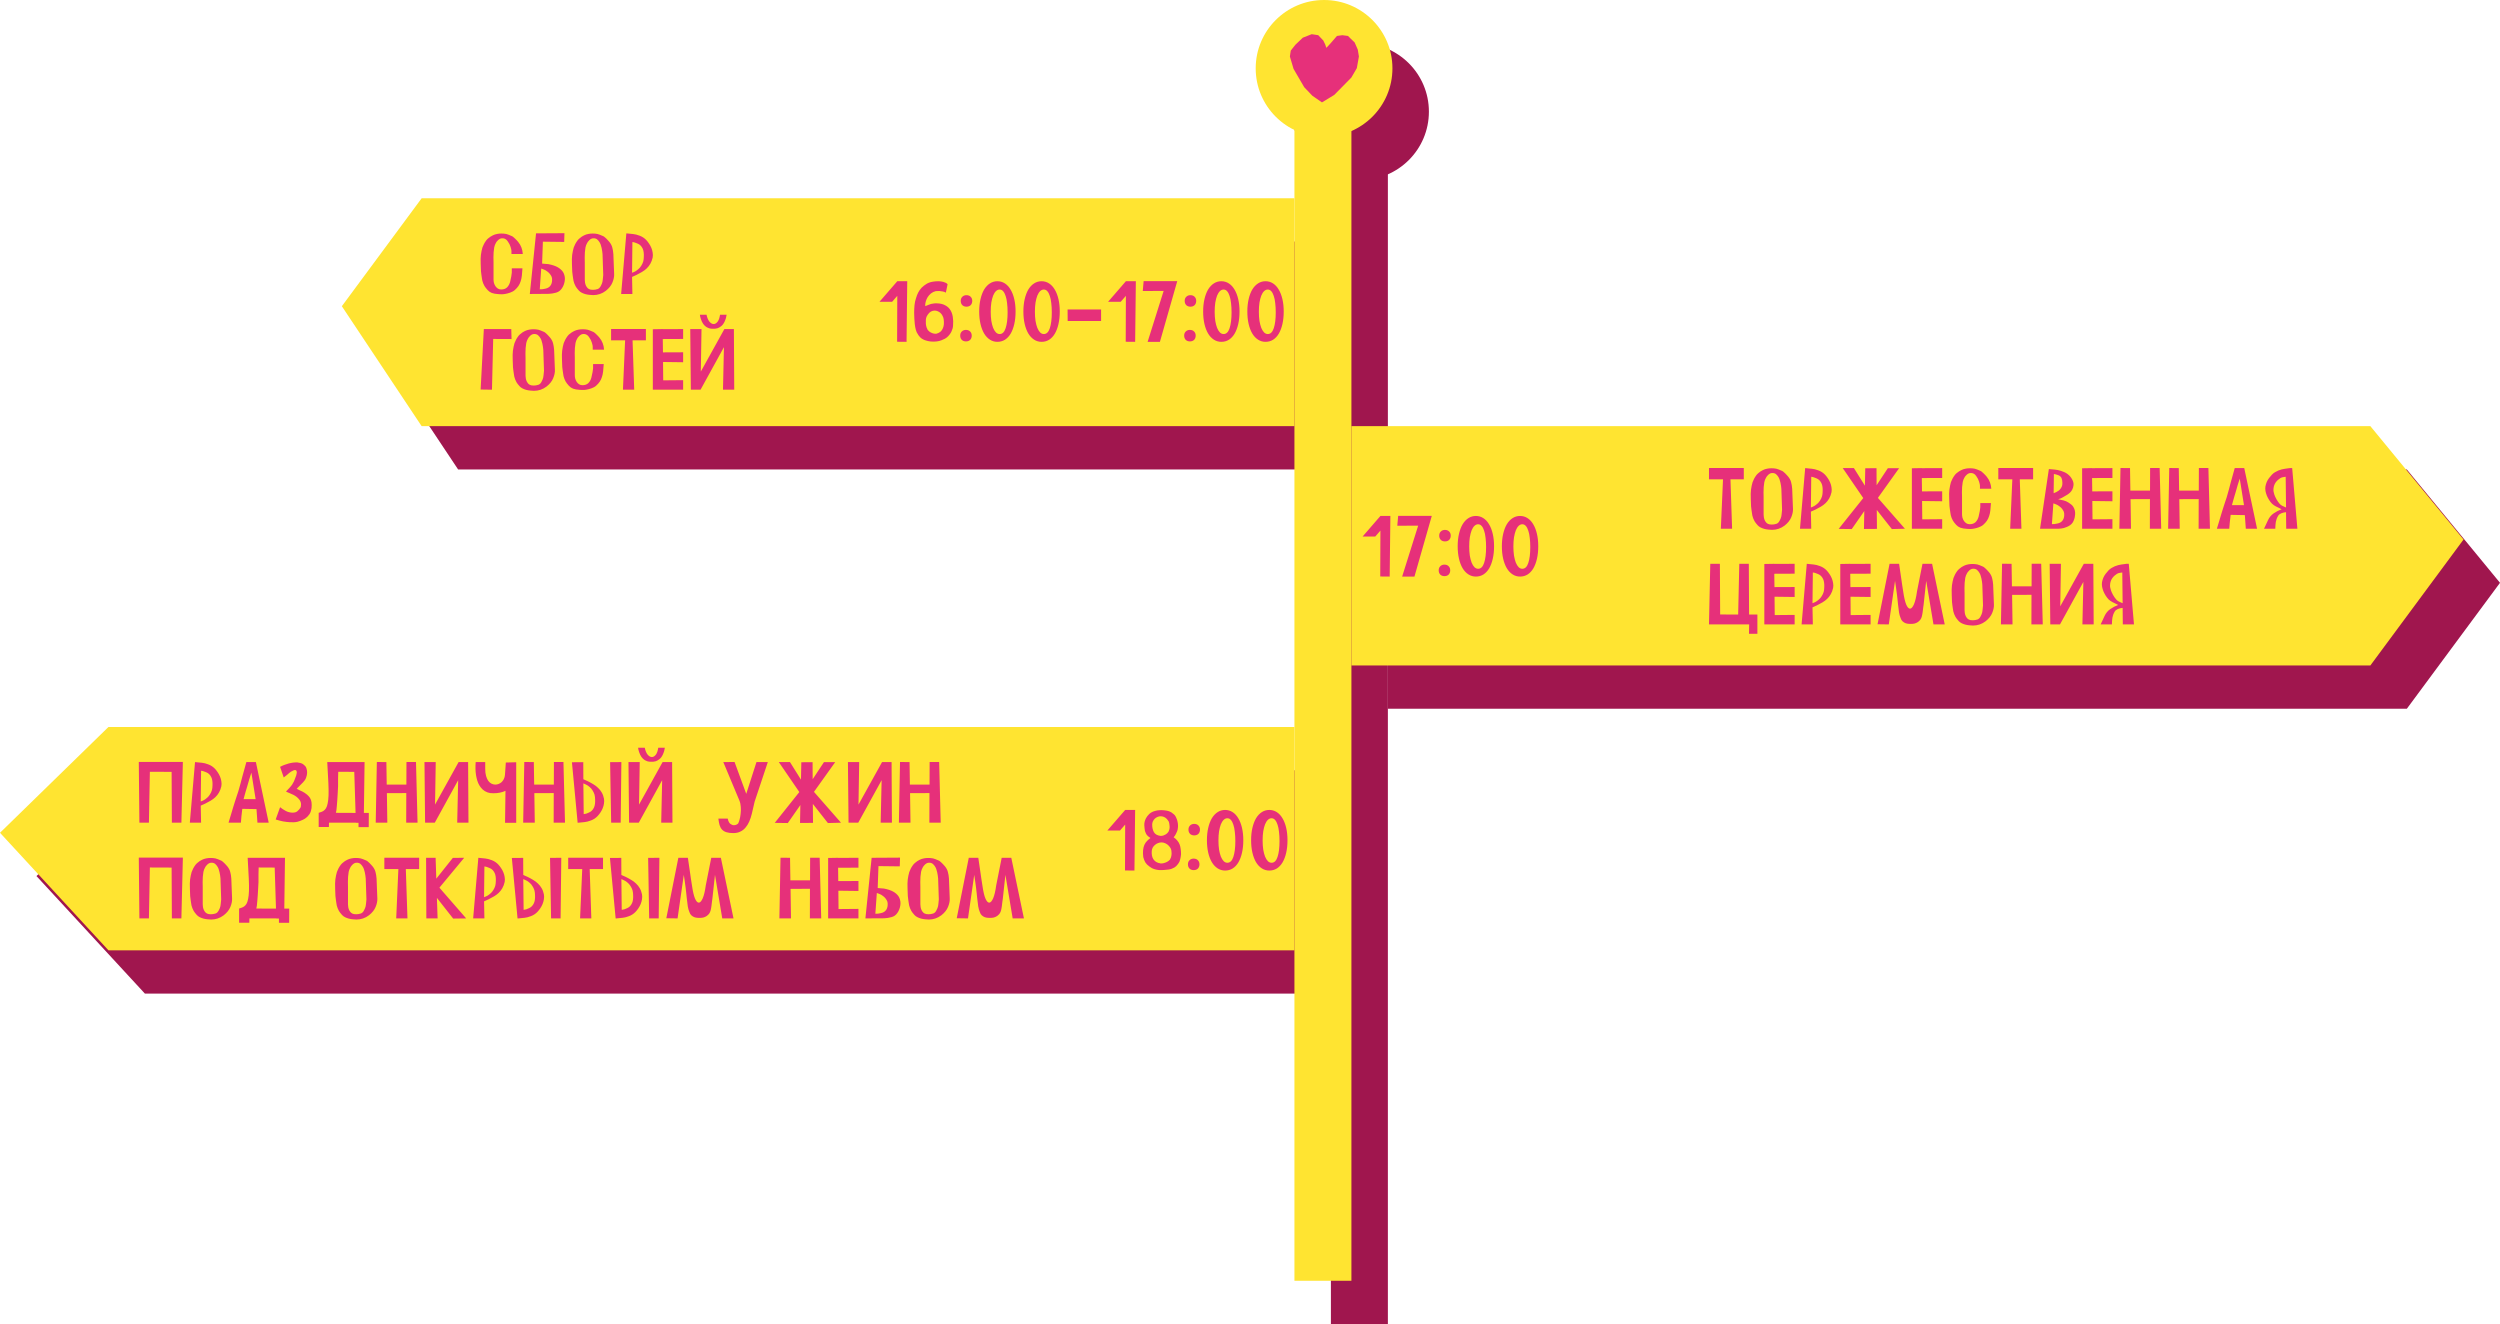 <?xml version="1.0" encoding="UTF-8"?> <svg xmlns="http://www.w3.org/2000/svg" width="1097" height="581" viewBox="0 0 1097 581" fill="none"><path d="M584 47H609V581H584V47Z" fill="#A0164E"></path><path d="M201.02 106H584V206H201.02L166 153.368L201.02 106Z" fill="#A0164E"></path><path d="M63.587 338H584V436H63.587L16 384.421L63.587 338Z" fill="#A0164E"></path><path d="M1056.12 206H609V311H1056.12L1097 255.737L1056.12 206Z" fill="#A0164E"></path><path d="M627 49C627 65.569 613.569 79 597 79C580.431 79 567 65.569 567 49C567 32.431 580.431 19 597 19C613.569 19 627 32.431 627 49Z" fill="#A0164E"></path><path d="M568 28H593V562H568V28Z" fill="#FFE431"></path><path d="M185.02 87H568V187H185.02L150 134.368L185.02 87Z" fill="#FFE431"></path><path d="M47.587 319H568V417H47.587L0 365.421L47.587 319Z" fill="#FFE431"></path><path d="M1040.12 187H593V292H1040.12L1081 236.737L1040.12 187Z" fill="#FFE431"></path><path d="M611 30C611 46.569 597.569 60 581 60C564.431 60 551 46.569 551 30C551 13.431 564.431 0 581 0C597.569 0 611 13.431 611 30Z" fill="#FFE431"></path><path d="M567.615 30.242L566 24.795L566.392 22.205L568.427 19.625L571.676 16.538L575.585 15L578.442 15.44L580.64 17.752L581.5 19.5L582 21L583.793 19.08L586.66 15.774L589 15.44L591.505 15.774L592.652 16.93L594.419 18.631L595.796 21.775L596.292 24.795L595.375 29.907L592.977 34.026L589.699 37.361L585.466 41.652L580.076 44.929L575.862 42.015L572.288 38.259L567.615 30.242Z" fill="#E6307A"></path><path d="M224.428 111.444V110.152C224.428 109.772 224.301 109.177 224.048 108.366C223.82 107.555 223.402 106.732 222.794 105.896C222.718 105.795 222.617 105.668 222.49 105.516C222.363 105.339 222.199 105.187 221.996 105.06C221.819 104.908 221.578 104.781 221.274 104.68C220.995 104.579 220.666 104.541 220.286 104.566C219.931 104.566 219.602 104.655 219.298 104.832C219.019 104.984 218.766 105.174 218.538 105.402C218.31 105.605 218.107 105.82 217.93 106.048C217.778 106.276 217.664 106.466 217.588 106.618C217.259 107.175 217.018 107.809 216.866 108.518C216.739 109.202 216.651 109.924 216.6 110.684C216.549 111.419 216.524 112.166 216.524 112.926C216.549 113.686 216.562 114.408 216.562 115.092V122.654C216.562 123.135 216.625 123.642 216.752 124.174C216.904 124.681 217.119 125.149 217.398 125.58C217.677 125.985 218.019 126.327 218.424 126.606C218.855 126.885 219.349 127.024 219.906 127.024C220.97 127.024 221.819 126.733 222.452 126.15C223.085 125.542 223.541 124.744 223.82 123.756C223.972 123.173 224.149 122.35 224.352 121.286C224.58 120.222 224.656 119.044 224.58 117.752H229.254C229.178 118.968 229.089 120.045 228.988 120.982C228.887 121.894 228.709 122.717 228.456 123.452C228.228 124.187 227.911 124.858 227.506 125.466C227.101 126.074 226.556 126.682 225.872 127.29C225.619 127.518 225.302 127.733 224.922 127.936C224.542 128.113 224.162 128.278 223.782 128.43C223.402 128.557 223.022 128.671 222.642 128.772C222.287 128.848 221.996 128.911 221.768 128.962C221.464 129.013 221.211 129.051 221.008 129.076C220.831 129.101 220.641 129.114 220.438 129.114C220.261 129.139 220.045 129.139 219.792 129.114C219.564 129.114 219.247 129.101 218.842 129.076C217.55 129 216.537 128.823 215.802 128.544C215.093 128.265 214.485 127.847 213.978 127.29C213.319 126.555 212.851 125.947 212.572 125.466C212.319 124.985 212.129 124.592 212.002 124.288C211.85 123.857 211.723 123.452 211.622 123.072C211.546 122.692 211.483 122.299 211.432 121.894C211.381 121.489 211.318 121.058 211.242 120.602C211.191 120.146 211.128 119.627 211.052 119.044C211.001 117.98 210.963 116.979 210.938 116.042C210.913 115.231 210.9 114.433 210.9 113.648C210.925 112.837 210.963 112.242 211.014 111.862C211.141 111.203 211.242 110.608 211.318 110.076C211.419 109.544 211.546 109.037 211.698 108.556C211.875 108.075 212.091 107.593 212.344 107.112C212.597 106.605 212.939 106.061 213.37 105.478C213.598 105.174 213.877 104.883 214.206 104.604C214.535 104.325 214.877 104.072 215.232 103.844C215.587 103.616 215.929 103.426 216.258 103.274C216.613 103.097 216.917 102.97 217.17 102.894C217.879 102.691 218.513 102.565 219.07 102.514C219.653 102.463 220.311 102.463 221.046 102.514C221.806 102.565 222.515 102.729 223.174 103.008C223.833 103.287 224.314 103.489 224.618 103.616C224.821 103.692 225.036 103.831 225.264 104.034C225.517 104.237 225.771 104.465 226.024 104.718C226.277 104.946 226.518 105.187 226.746 105.44C226.974 105.693 227.177 105.921 227.354 106.124C228.013 106.935 228.494 107.758 228.798 108.594C229.127 109.43 229.33 110.38 229.406 111.444H224.428ZM239.548 115.814C240.232 115.814 240.979 115.928 241.79 116.156C242.601 116.359 243.323 116.599 243.956 116.878C245.02 117.359 245.881 117.967 246.54 118.702C247.224 119.411 247.655 120.374 247.832 121.59C247.908 122.122 247.895 122.692 247.794 123.3C247.718 123.883 247.566 124.465 247.338 125.048C247.135 125.605 246.857 126.125 246.502 126.606C246.173 127.087 245.793 127.48 245.362 127.784C244.957 128.063 244.488 128.278 243.956 128.43C243.449 128.582 242.93 128.696 242.398 128.772C241.891 128.848 241.41 128.899 240.954 128.924C240.498 128.949 240.131 128.962 239.852 128.962H237.42L232.48 129L235.216 102.4L247.68 102.324L247.566 106.162L238.218 106.048L237.876 115.662L239.548 115.814ZM237.496 117.828L236.85 126.948C237.306 126.973 237.699 126.961 238.028 126.91C238.383 126.859 238.788 126.783 239.244 126.682C240.181 126.505 240.903 126.112 241.41 125.504C241.917 124.896 242.195 124.123 242.246 123.186C242.271 122.73 242.271 122.439 242.246 122.312C242.246 122.16 242.195 121.907 242.094 121.552C241.917 121.121 241.663 120.691 241.334 120.26C241.005 119.829 240.637 119.475 240.232 119.196C239.675 118.765 239.219 118.487 238.864 118.36C238.535 118.208 238.079 118.031 237.496 117.828ZM269.487 120.298C269.537 121.413 269.284 122.641 268.726 123.984C268.194 125.301 267.219 126.517 265.801 127.632C264.154 128.873 262.317 129.494 260.29 129.494C259.784 129.494 259.239 129.456 258.657 129.38C258.074 129.329 257.491 129.228 256.909 129.076C256.351 128.924 255.819 128.721 255.312 128.468C254.806 128.215 254.375 127.898 254.021 127.518C253.362 126.783 252.893 126.175 252.614 125.694C252.361 125.187 252.171 124.782 252.044 124.478C251.892 124.047 251.766 123.642 251.664 123.262C251.588 122.882 251.525 122.489 251.474 122.084C251.424 121.679 251.36 121.248 251.284 120.792C251.234 120.311 251.17 119.779 251.094 119.196C251.044 118.107 251.006 117.093 250.98 116.156C250.955 115.345 250.942 114.535 250.942 113.724C250.968 112.913 251.006 112.318 251.056 111.938C251.183 111.279 251.284 110.684 251.36 110.152C251.462 109.62 251.588 109.113 251.74 108.632C251.918 108.125 252.133 107.631 252.386 107.15C252.64 106.643 252.982 106.099 253.412 105.516C253.64 105.212 253.919 104.921 254.248 104.642C254.578 104.338 254.92 104.072 255.274 103.844C255.629 103.616 255.971 103.426 256.301 103.274C256.655 103.097 256.959 102.97 257.212 102.894C257.922 102.691 258.555 102.565 259.113 102.514C259.695 102.463 260.354 102.463 261.088 102.514C261.848 102.565 262.558 102.729 263.217 103.008C263.875 103.287 264.357 103.489 264.661 103.616C264.863 103.692 265.079 103.831 265.307 104.034C265.56 104.237 265.813 104.465 266.067 104.718C266.32 104.946 266.561 105.199 266.788 105.478C267.016 105.731 267.219 105.959 267.396 106.162C268.055 106.973 268.486 107.809 268.689 108.67C268.917 109.506 269.069 110.456 269.145 111.52L269.487 120.298ZM264.395 111.52C264.344 111.115 264.293 110.671 264.242 110.19C264.192 109.709 264.103 109.227 263.976 108.746C263.875 108.239 263.736 107.745 263.559 107.264C263.381 106.783 263.141 106.339 262.836 105.934C262.76 105.833 262.659 105.706 262.533 105.554C262.406 105.377 262.241 105.212 262.038 105.06C261.861 104.908 261.62 104.781 261.317 104.68C261.038 104.579 260.708 104.541 260.329 104.566C259.974 104.566 259.645 104.655 259.341 104.832C259.062 104.984 258.809 105.174 258.581 105.402C258.353 105.63 258.15 105.858 257.973 106.086C257.821 106.314 257.707 106.504 257.63 106.656C257.301 107.213 257.061 107.847 256.909 108.556C256.782 109.24 256.693 109.962 256.642 110.722C256.592 111.482 256.567 112.255 256.567 113.04C256.592 113.8 256.605 114.522 256.605 115.206V122.844C256.605 123.199 256.643 123.604 256.718 124.06C256.794 124.516 256.934 124.959 257.137 125.39C257.339 125.795 257.605 126.163 257.935 126.492C258.264 126.796 258.694 126.999 259.226 127.1C259.86 127.201 260.506 127.201 261.164 127.1C261.62 127.024 261.988 126.935 262.267 126.834C262.571 126.707 262.824 126.543 263.027 126.34C263.229 126.137 263.407 125.897 263.559 125.618C263.736 125.314 263.913 124.947 264.091 124.516C264.319 123.959 264.458 123.325 264.508 122.616C264.585 121.907 264.648 121.261 264.699 120.678L264.395 111.52ZM279.209 120.678C278.855 120.855 278.538 120.995 278.259 121.096C278.006 121.197 277.702 121.337 277.347 121.514L277.499 129H272.559L274.839 102.4L277.879 102.704C278.69 102.78 279.627 103.021 280.691 103.426C281.781 103.831 282.731 104.452 283.541 105.288C283.972 105.744 284.39 106.276 284.795 106.884C285.201 107.467 285.543 108.1 285.821 108.784C286.1 109.443 286.29 110.139 286.391 110.874C286.518 111.583 286.518 112.293 286.391 113.002C286.163 114.041 285.821 114.953 285.365 115.738C284.935 116.498 284.403 117.182 283.769 117.79C283.161 118.373 282.465 118.892 281.679 119.348C280.919 119.804 280.096 120.247 279.209 120.678ZM277.347 119.69C277.651 119.563 277.905 119.462 278.107 119.386C278.335 119.285 278.551 119.183 278.753 119.082C278.981 118.955 279.197 118.816 279.399 118.664C279.627 118.487 279.893 118.271 280.197 118.018C280.628 117.663 281.021 117.195 281.375 116.612C281.755 116.029 282.047 115.409 282.249 114.75C282.3 114.497 282.338 114.294 282.363 114.142C282.414 113.99 282.439 113.838 282.439 113.686C282.465 113.534 282.477 113.357 282.477 113.154C282.503 112.951 282.515 112.685 282.515 112.356C282.541 111.849 282.515 111.292 282.439 110.684C282.363 110.076 282.224 109.557 282.021 109.126C281.515 108.037 280.793 107.302 279.855 106.922C279.399 106.719 279.007 106.567 278.677 106.466C278.348 106.339 277.955 106.251 277.499 106.2L277.347 119.69ZM210.9 170.924L212.306 144.4H224.352L224.466 148.77L216.41 148.732L215.878 171L210.9 170.924ZM243.491 162.298C243.541 163.413 243.288 164.641 242.731 165.984C242.199 167.301 241.223 168.517 239.805 169.632C238.158 170.873 236.321 171.494 234.295 171.494C233.788 171.494 233.243 171.456 232.661 171.38C232.078 171.329 231.495 171.228 230.913 171.076C230.355 170.924 229.823 170.721 229.317 170.468C228.81 170.215 228.379 169.898 228.025 169.518C227.366 168.783 226.897 168.175 226.619 167.694C226.365 167.187 226.175 166.782 226.049 166.478C225.897 166.047 225.77 165.642 225.669 165.262C225.593 164.882 225.529 164.489 225.479 164.084C225.428 163.679 225.365 163.248 225.289 162.792C225.238 162.311 225.175 161.779 225.099 161.196C225.048 160.107 225.01 159.093 224.985 158.156C224.959 157.345 224.947 156.535 224.947 155.724C224.972 154.913 225.01 154.318 225.061 153.938C225.187 153.279 225.289 152.684 225.365 152.152C225.466 151.62 225.593 151.113 225.745 150.632C225.922 150.125 226.137 149.631 226.391 149.15C226.644 148.643 226.986 148.099 227.417 147.516C227.645 147.212 227.923 146.921 228.253 146.642C228.582 146.338 228.924 146.072 229.279 145.844C229.633 145.616 229.975 145.426 230.305 145.274C230.659 145.097 230.963 144.97 231.217 144.894C231.926 144.691 232.559 144.565 233.117 144.514C233.699 144.463 234.358 144.463 235.093 144.514C235.853 144.565 236.562 144.729 237.221 145.008C237.879 145.287 238.361 145.489 238.665 145.616C238.867 145.692 239.083 145.831 239.311 146.034C239.564 146.237 239.817 146.465 240.071 146.718C240.324 146.946 240.565 147.199 240.793 147.478C241.021 147.731 241.223 147.959 241.401 148.162C242.059 148.973 242.49 149.809 242.693 150.67C242.921 151.506 243.073 152.456 243.149 153.52L243.491 162.298ZM238.399 153.52C238.348 153.115 238.297 152.671 238.247 152.19C238.196 151.709 238.107 151.227 237.981 150.746C237.879 150.239 237.74 149.745 237.563 149.264C237.385 148.783 237.145 148.339 236.841 147.934C236.765 147.833 236.663 147.706 236.537 147.554C236.41 147.377 236.245 147.212 236.043 147.06C235.865 146.908 235.625 146.781 235.321 146.68C235.042 146.579 234.713 146.541 234.333 146.566C233.978 146.566 233.649 146.655 233.345 146.832C233.066 146.984 232.813 147.174 232.585 147.402C232.357 147.63 232.154 147.858 231.977 148.086C231.825 148.314 231.711 148.504 231.635 148.656C231.305 149.213 231.065 149.847 230.913 150.556C230.786 151.24 230.697 151.962 230.647 152.722C230.596 153.482 230.571 154.255 230.571 155.04C230.596 155.8 230.609 156.522 230.609 157.206V164.844C230.609 165.199 230.647 165.604 230.723 166.06C230.799 166.516 230.938 166.959 231.141 167.39C231.343 167.795 231.609 168.163 231.939 168.492C232.268 168.796 232.699 168.999 233.231 169.1C233.864 169.201 234.51 169.201 235.169 169.1C235.625 169.024 235.992 168.935 236.271 168.834C236.575 168.707 236.828 168.543 237.031 168.34C237.233 168.137 237.411 167.897 237.563 167.618C237.74 167.314 237.917 166.947 238.095 166.516C238.323 165.959 238.462 165.325 238.513 164.616C238.589 163.907 238.652 163.261 238.703 162.678L238.399 153.52ZM260.092 153.444V152.152C260.092 151.772 259.965 151.177 259.712 150.366C259.484 149.555 259.066 148.732 258.458 147.896C258.382 147.795 258.28 147.668 258.154 147.516C258.027 147.339 257.862 147.187 257.66 147.06C257.482 146.908 257.242 146.781 256.938 146.68C256.659 146.579 256.33 146.541 255.95 146.566C255.595 146.566 255.266 146.655 254.962 146.832C254.683 146.984 254.43 147.174 254.202 147.402C253.974 147.605 253.771 147.82 253.594 148.048C253.442 148.276 253.328 148.466 253.252 148.618C252.922 149.175 252.682 149.809 252.53 150.518C252.403 151.202 252.314 151.924 252.264 152.684C252.213 153.419 252.188 154.166 252.188 154.926C252.213 155.686 252.226 156.408 252.226 157.092V164.654C252.226 165.135 252.289 165.642 252.416 166.174C252.568 166.681 252.783 167.149 253.062 167.58C253.34 167.985 253.682 168.327 254.088 168.606C254.518 168.885 255.012 169.024 255.57 169.024C256.634 169.024 257.482 168.733 258.116 168.15C258.749 167.542 259.205 166.744 259.484 165.756C259.636 165.173 259.813 164.35 260.016 163.286C260.244 162.222 260.32 161.044 260.244 159.752H264.918C264.842 160.968 264.753 162.045 264.652 162.982C264.55 163.894 264.373 164.717 264.12 165.452C263.892 166.187 263.575 166.858 263.17 167.466C262.764 168.074 262.22 168.682 261.536 169.29C261.282 169.518 260.966 169.733 260.586 169.936C260.206 170.113 259.826 170.278 259.446 170.43C259.066 170.557 258.686 170.671 258.306 170.772C257.951 170.848 257.66 170.911 257.432 170.962C257.128 171.013 256.874 171.051 256.672 171.076C256.494 171.101 256.304 171.114 256.102 171.114C255.924 171.139 255.709 171.139 255.456 171.114C255.228 171.114 254.911 171.101 254.506 171.076C253.214 171 252.2 170.823 251.466 170.544C250.756 170.265 250.148 169.847 249.642 169.29C248.983 168.555 248.514 167.947 248.236 167.466C247.982 166.985 247.792 166.592 247.666 166.288C247.514 165.857 247.387 165.452 247.286 165.072C247.21 164.692 247.146 164.299 247.096 163.894C247.045 163.489 246.982 163.058 246.906 162.602C246.855 162.146 246.792 161.627 246.716 161.044C246.665 159.98 246.627 158.979 246.602 158.042C246.576 157.231 246.564 156.433 246.564 155.648C246.589 154.837 246.627 154.242 246.678 153.862C246.804 153.203 246.906 152.608 246.982 152.076C247.083 151.544 247.21 151.037 247.362 150.556C247.539 150.075 247.754 149.593 248.008 149.112C248.261 148.605 248.603 148.061 249.034 147.478C249.262 147.174 249.54 146.883 249.87 146.604C250.199 146.325 250.541 146.072 250.896 145.844C251.25 145.616 251.592 145.426 251.922 145.274C252.276 145.097 252.58 144.97 252.834 144.894C253.543 144.691 254.176 144.565 254.734 144.514C255.316 144.463 255.975 144.463 256.71 144.514C257.47 144.565 258.179 144.729 258.838 145.008C259.496 145.287 259.978 145.489 260.282 145.616C260.484 145.692 260.7 145.831 260.928 146.034C261.181 146.237 261.434 146.465 261.688 146.718C261.941 146.946 262.182 147.187 262.41 147.44C262.638 147.693 262.84 147.921 263.018 148.124C263.676 148.935 264.158 149.758 264.462 150.594C264.791 151.43 264.994 152.38 265.07 153.444H260.092ZM273.349 171L274.299 149.34H268.143V144.362H283.419V149.34H277.567L278.289 171H273.349ZM290.79 144.4V144.438L299.758 144.4V148.732L290.828 148.77L290.904 154.622L299.758 154.584V158.954L290.942 158.84L291.018 166.896L299.758 166.82V171H286.458V144.476L290.79 144.4ZM318.841 138.092C318.765 138.396 318.714 138.649 318.689 138.852C318.664 139.055 318.626 139.257 318.575 139.46C318.524 139.663 318.448 139.891 318.347 140.144C318.271 140.372 318.157 140.663 318.005 141.018C317.574 141.955 317.068 142.652 316.485 143.108C315.902 143.564 315.332 143.881 314.775 144.058C314.116 144.235 313.445 144.299 312.761 144.248C312.28 144.273 311.798 144.223 311.317 144.096C310.912 143.969 310.456 143.767 309.949 143.488C309.468 143.184 309.012 142.741 308.581 142.158C308.378 141.854 308.188 141.525 308.011 141.17C307.834 140.79 307.682 140.41 307.555 140.03C307.428 139.65 307.327 139.295 307.251 138.966C307.175 138.611 307.124 138.32 307.099 138.092H310.025C310.304 139.435 310.734 140.461 311.317 141.17C311.925 141.854 312.533 142.196 313.141 142.196C313.749 142.196 314.319 141.867 314.851 141.208C315.383 140.524 315.75 139.485 315.953 138.092H318.841ZM317.245 171L317.663 152.342L307.403 171H303.147L302.881 144.4H307.821L307.517 163.058L317.853 144.4H322.033L321.995 144.438H322.033L322.185 171H317.245Z" fill="#E6307A"></path><path d="M60.9 334.324H80.242L79.596 361H75.416L75.302 338.694L65.764 338.656L65.346 361H61.166L60.9 334.324ZM89.946 352.678C89.592 352.855 89.275 352.995 88.996 353.096C88.743 353.197 88.439 353.337 88.084 353.514L88.236 361H83.296L85.576 334.4L88.616 334.704C89.427 334.78 90.364 335.021 91.428 335.426C92.518 335.831 93.468 336.452 94.278 337.288C94.709 337.744 95.127 338.276 95.532 338.884C95.938 339.467 96.28 340.1 96.558 340.784C96.837 341.443 97.027 342.139 97.128 342.874C97.255 343.583 97.255 344.293 97.128 345.002C96.9 346.041 96.558 346.953 96.102 347.738C95.672 348.498 95.14 349.182 94.506 349.79C93.898 350.373 93.202 350.892 92.416 351.348C91.656 351.804 90.833 352.247 89.946 352.678ZM88.084 351.69C88.388 351.563 88.642 351.462 88.844 351.386C89.072 351.285 89.288 351.183 89.49 351.082C89.718 350.955 89.934 350.816 90.136 350.664C90.364 350.487 90.63 350.271 90.934 350.018C91.365 349.663 91.758 349.195 92.112 348.612C92.492 348.029 92.784 347.409 92.986 346.75C93.037 346.497 93.075 346.294 93.1 346.142C93.151 345.99 93.176 345.838 93.176 345.686C93.202 345.534 93.214 345.357 93.214 345.154C93.24 344.951 93.252 344.685 93.252 344.356C93.278 343.849 93.252 343.292 93.176 342.684C93.1 342.076 92.961 341.557 92.758 341.126C92.252 340.037 91.53 339.302 90.592 338.922C90.136 338.719 89.744 338.567 89.414 338.466C89.085 338.339 88.692 338.251 88.236 338.2L88.084 351.69ZM100.275 361C100.68 359.657 101.035 358.492 101.339 357.504C101.643 356.491 101.909 355.591 102.137 354.806C102.39 354.021 102.605 353.324 102.783 352.716C102.985 352.083 103.175 351.487 103.353 350.93C103.555 350.347 103.745 349.765 103.923 349.182C104.125 348.599 104.341 347.953 104.569 347.244C105.227 345.015 105.823 342.836 106.355 340.708C106.912 338.555 107.495 336.452 108.103 334.4H112.283L117.907 361H112.967L112.549 355.034L106.317 354.92C106.291 355.173 106.241 355.617 106.165 356.25C106.089 356.883 106.013 357.542 105.937 358.226C105.886 358.885 105.835 359.493 105.785 360.05C105.734 360.582 105.709 360.899 105.709 361H100.275ZM106.887 350.664H112.169L110.307 339.036C110.129 339.568 109.965 340.075 109.813 340.556C109.661 341.037 109.509 341.519 109.357 342C109.23 342.456 109.091 342.95 108.939 343.482C108.787 343.989 108.622 344.559 108.445 345.192C108.242 345.876 108.077 346.421 107.951 346.826C107.849 347.206 107.748 347.561 107.647 347.89C107.545 348.194 107.444 348.549 107.343 348.954C107.241 349.359 107.089 349.929 106.887 350.664ZM122.902 336.49C123.712 336.059 124.434 335.743 125.068 335.54C125.701 335.312 126.246 335.135 126.702 335.008C126.93 334.932 127.208 334.869 127.538 334.818C127.892 334.742 128.247 334.679 128.602 334.628C128.982 334.577 129.336 334.552 129.666 334.552C129.995 334.527 130.274 334.527 130.502 334.552C130.958 334.628 131.338 334.704 131.642 334.78C131.971 334.831 132.25 334.919 132.478 335.046C132.731 335.147 132.959 335.287 133.162 335.464C133.39 335.641 133.643 335.869 133.922 336.148C134.175 336.401 134.378 336.807 134.53 337.364C134.707 337.921 134.783 338.529 134.758 339.188C134.732 339.847 134.58 340.543 134.302 341.278C134.048 341.987 133.618 342.646 133.01 343.254L130.198 346.104C130.628 346.357 130.983 346.547 131.262 346.674C131.54 346.801 131.794 346.915 132.022 347.016C132.275 347.117 132.516 347.231 132.744 347.358C132.997 347.485 133.301 347.662 133.656 347.89C134.466 348.422 135.074 348.929 135.48 349.41C135.91 349.866 136.227 350.385 136.43 350.968C136.658 351.551 136.772 352.311 136.772 353.248C136.797 354.185 136.683 355.059 136.43 355.87C136.278 356.402 136.062 356.871 135.784 357.276C135.505 357.681 135.201 358.049 134.872 358.378C134.542 358.682 134.213 358.948 133.884 359.176C133.554 359.379 133.263 359.543 133.01 359.67C132.199 360.075 131.338 360.392 130.426 360.62C129.514 360.823 128.361 360.873 126.968 360.772C126.132 360.721 125.207 360.607 124.194 360.43C123.206 360.227 122.129 359.949 120.964 359.594L122.902 354.198C123.687 354.831 124.536 355.389 125.448 355.87C126.385 356.351 127.373 356.592 128.412 356.592C129.298 356.592 129.982 356.389 130.464 355.984C130.97 355.553 131.401 355.072 131.756 354.54C132.009 354.185 132.123 353.653 132.098 352.944C132.098 352.235 131.87 351.576 131.414 350.968C131.008 350.436 130.59 350.005 130.16 349.676C129.729 349.347 129.273 349.055 128.792 348.802C128.336 348.549 127.829 348.321 127.272 348.118C126.74 347.89 126.144 347.637 125.486 347.358C125.663 347.155 125.815 346.991 125.942 346.864C126.068 346.712 126.182 346.585 126.284 346.484C126.41 346.357 126.537 346.231 126.664 346.104C126.79 345.977 126.93 345.825 127.082 345.648C127.588 345.091 127.981 344.597 128.26 344.166C128.564 343.71 128.804 343.279 128.982 342.874C129.184 342.443 129.349 342.025 129.476 341.62C129.628 341.189 129.805 340.708 130.008 340.176C130.236 339.365 130.286 338.783 130.16 338.428C130.033 338.073 129.792 337.896 129.438 337.896C129.336 337.896 129.235 337.909 129.134 337.934C129.032 337.959 128.918 337.997 128.792 338.048C128.361 338.225 128.006 338.403 127.728 338.58C127.449 338.757 127.17 338.96 126.892 339.188C126.613 339.416 126.296 339.695 125.942 340.024C125.587 340.328 125.106 340.708 124.498 341.164L122.902 336.49ZM157.315 362.938V361.038H156.175V361H144.357L144.319 362.9H139.835V356.668C140.215 356.516 140.595 356.389 140.975 356.288C141.355 356.161 141.722 355.971 142.077 355.718C142.431 355.465 142.761 355.097 143.065 354.616C143.369 354.109 143.609 353.4 143.787 352.488C143.989 351.576 144.116 350.398 144.167 348.954C144.217 347.51 144.192 345.724 144.091 343.596L143.597 334.4H159.975L159.671 356.706H161.837L161.799 362.938H157.315ZM147.397 356.668L156.023 356.706L155.453 338.694L148.423 338.656C148.397 339.543 148.372 340.518 148.347 341.582C148.347 342.646 148.347 343.799 148.347 345.04C148.347 345.344 148.321 345.813 148.271 346.446C148.245 347.079 148.207 347.801 148.157 348.612C148.131 349.397 148.081 350.221 148.005 351.082C147.954 351.943 147.891 352.754 147.815 353.514C147.764 354.249 147.701 354.907 147.625 355.49C147.549 356.073 147.473 356.465 147.397 356.668ZM145.041 356.668H144.927H145.041ZM164.866 361L165.36 334.362L169.54 334.4L169.692 344.28H178.318L178.356 334.362H182.536L183.22 361H178.242L178.28 348.004L169.768 348.042L169.958 361H164.866ZM205.564 361H200.624L201.042 342.342L190.782 361H186.526L186.26 334.4H191.2L190.896 353.058L201.232 334.4H205.412L205.374 334.438H205.412L205.564 361ZM221.615 361.038L221.805 347.016C221.121 347.345 220.31 347.611 219.373 347.814C218.436 347.991 217.511 348.08 216.599 348.08C216.092 348.08 215.598 348.055 215.117 348.004C214.661 347.928 214.256 347.827 213.901 347.7C213.09 347.396 212.394 346.978 211.811 346.446C211.254 345.914 210.772 345.319 210.367 344.66C209.962 343.976 209.645 343.254 209.417 342.494C209.189 341.709 209.012 340.936 208.885 340.176C208.606 338.403 208.556 336.477 208.733 334.4H212.913V337.326C212.913 338.567 213.04 339.631 213.293 340.518C213.546 341.405 213.876 342.127 214.281 342.684C214.712 343.241 215.193 343.647 215.725 343.9C216.257 344.153 216.802 344.28 217.359 344.28C217.866 344.28 218.36 344.179 218.841 343.976C219.348 343.773 219.791 343.495 220.171 343.14C220.551 342.76 220.868 342.304 221.121 341.772C221.374 341.24 221.526 340.657 221.577 340.024L221.957 334.59L226.517 334.476V361.038H221.615ZM229.568 361L230.062 334.362L234.242 334.4L234.394 344.28H243.02L243.058 334.362H247.238L247.922 361H242.944L242.982 348.004L234.47 348.042L234.66 361H229.568ZM268.176 361L267.72 334.438L272.66 334.4L272.356 361H268.176ZM257.84 342.76C258.727 343.191 259.563 343.647 260.348 344.128C261.134 344.584 261.83 345.116 262.438 345.724C263.072 346.307 263.604 346.978 264.034 347.738C264.49 348.498 264.82 349.397 265.022 350.436C265.149 351.145 265.149 351.867 265.022 352.602C264.921 353.311 264.731 354.008 264.452 354.692C264.174 355.351 263.832 355.984 263.426 356.592C263.021 357.175 262.603 357.694 262.172 358.15C261.362 358.986 260.412 359.607 259.322 360.012C258.258 360.417 257.321 360.658 256.51 360.734L253.47 361.038L250.962 334.476L255.94 334.438L255.978 341.924C256.333 342.101 256.637 342.241 256.89 342.342C257.169 342.443 257.486 342.583 257.84 342.76ZM256.13 357.238C256.586 357.187 256.979 357.111 257.308 357.01C257.638 356.883 258.03 356.719 258.486 356.516C259.424 356.136 260.146 355.401 260.652 354.312C260.855 353.881 260.994 353.362 261.07 352.754C261.146 352.146 261.172 351.589 261.146 351.082C261.146 350.753 261.134 350.487 261.108 350.284C261.108 350.081 261.096 349.904 261.07 349.752C261.07 349.6 261.045 349.448 260.994 349.296C260.969 349.144 260.931 348.941 260.88 348.688C260.678 348.029 260.386 347.409 260.006 346.826C259.652 346.243 259.259 345.775 258.828 345.42C258.524 345.141 258.258 344.926 258.03 344.774C257.828 344.622 257.612 344.495 257.384 344.394C257.182 344.267 256.966 344.166 256.738 344.09C256.536 343.989 256.282 343.875 255.978 343.748L256.13 357.238ZM291.732 328.092C291.656 328.396 291.606 328.649 291.58 328.852C291.555 329.055 291.517 329.257 291.466 329.46C291.416 329.663 291.34 329.891 291.238 330.144C291.162 330.372 291.048 330.663 290.896 331.018C290.466 331.955 289.959 332.652 289.376 333.108C288.794 333.564 288.224 333.881 287.666 334.058C287.008 334.235 286.336 334.299 285.652 334.248C285.171 334.273 284.69 334.223 284.208 334.096C283.803 333.969 283.347 333.767 282.84 333.488C282.359 333.184 281.903 332.741 281.472 332.158C281.27 331.854 281.08 331.525 280.902 331.17C280.725 330.79 280.573 330.41 280.446 330.03C280.32 329.65 280.218 329.295 280.142 328.966C280.066 328.611 280.016 328.32 279.99 328.092H282.916C283.195 329.435 283.626 330.461 284.208 331.17C284.816 331.854 285.424 332.196 286.032 332.196C286.64 332.196 287.21 331.867 287.742 331.208C288.274 330.524 288.642 329.485 288.844 328.092H291.732ZM290.136 361L290.554 342.342L280.294 361H276.038L275.772 334.4H280.712L280.408 353.058L290.744 334.4H294.924L294.886 334.438H294.924L295.076 361H290.136ZM329.925 356.972C329.621 358.239 329.241 359.404 328.785 360.468C328.329 361.507 327.772 362.406 327.113 363.166C326.48 363.926 325.72 364.509 324.833 364.914C323.972 365.345 322.959 365.56 321.793 365.56C320.552 365.56 319.539 365.433 318.753 365.18C317.968 364.927 317.335 364.547 316.853 364.04C316.372 363.533 316.005 362.875 315.751 362.064C315.523 361.253 315.346 360.303 315.219 359.214H319.323C319.577 360.354 319.957 361.114 320.463 361.494C320.995 361.899 321.515 362.102 322.021 362.102C322.452 362.102 322.845 362.013 323.199 361.836C323.554 361.659 323.782 361.494 323.883 361.342C324.086 361.038 324.289 360.506 324.491 359.746C324.719 358.986 324.884 358.125 324.985 357.162C325.112 356.199 325.137 355.199 325.061 354.16C325.011 353.096 324.795 352.108 324.415 351.196L317.385 334.4L322.325 334.362L327.455 348.346L331.939 334.4H336.917L331.141 351.728L329.925 356.972ZM351.05 361.114L351.202 353.248L345.692 361.152L339.954 361.076L350.746 347.548L341.74 334.4H346.642L351.468 342.114L351.62 334.476L356.56 334.438L356.598 341.924L361.538 334.438H366.478L357.168 347.472L369.024 361L363.286 361.152L356.674 352.754L356.75 361.076L351.05 361.114ZM391.376 361H386.436L386.854 342.342L376.594 361H372.338L372.072 334.4H377.012L376.708 353.058L387.044 334.4H391.224L391.186 334.438H391.224L391.376 361ZM394.432 361L394.926 334.362L399.106 334.4L399.258 344.28H407.884L407.922 334.362H412.102L412.786 361H407.808L407.846 348.004L399.334 348.042L399.524 361H394.432ZM60.9 376.324H80.242L79.596 403H75.416L75.302 380.694L65.764 380.656L65.346 403H61.166L60.9 376.324ZM101.84 394.298C101.891 395.413 101.638 396.641 101.08 397.984C100.548 399.301 99.573 400.517 98.154 401.632C96.508 402.873 94.671 403.494 92.644 403.494C92.138 403.494 91.593 403.456 91.01 403.38C90.428 403.329 89.845 403.228 89.262 403.076C88.705 402.924 88.173 402.721 87.666 402.468C87.16 402.215 86.729 401.898 86.374 401.518C85.716 400.783 85.247 400.175 84.968 399.694C84.715 399.187 84.525 398.782 84.398 398.478C84.246 398.047 84.12 397.642 84.018 397.262C83.942 396.882 83.879 396.489 83.828 396.084C83.778 395.679 83.714 395.248 83.638 394.792C83.588 394.311 83.524 393.779 83.448 393.196C83.398 392.107 83.36 391.093 83.334 390.156C83.309 389.345 83.296 388.535 83.296 387.724C83.322 386.913 83.36 386.318 83.41 385.938C83.537 385.279 83.638 384.684 83.714 384.152C83.816 383.62 83.942 383.113 84.094 382.632C84.272 382.125 84.487 381.631 84.74 381.15C84.994 380.643 85.336 380.099 85.766 379.516C85.994 379.212 86.273 378.921 86.602 378.642C86.932 378.338 87.274 378.072 87.628 377.844C87.983 377.616 88.325 377.426 88.654 377.274C89.009 377.097 89.313 376.97 89.566 376.894C90.276 376.691 90.909 376.565 91.466 376.514C92.049 376.463 92.708 376.463 93.442 376.514C94.202 376.565 94.912 376.729 95.57 377.008C96.229 377.287 96.71 377.489 97.014 377.616C97.217 377.692 97.432 377.831 97.66 378.034C97.914 378.237 98.167 378.465 98.42 378.718C98.674 378.946 98.914 379.199 99.142 379.478C99.37 379.731 99.573 379.959 99.75 380.162C100.409 380.973 100.84 381.809 101.042 382.67C101.27 383.506 101.422 384.456 101.498 385.52L101.84 394.298ZM96.748 385.52C96.698 385.115 96.647 384.671 96.596 384.19C96.546 383.709 96.457 383.227 96.33 382.746C96.229 382.239 96.09 381.745 95.912 381.264C95.735 380.783 95.494 380.339 95.19 379.934C95.114 379.833 95.013 379.706 94.886 379.554C94.76 379.377 94.595 379.212 94.392 379.06C94.215 378.908 93.974 378.781 93.67 378.68C93.392 378.579 93.062 378.541 92.682 378.566C92.328 378.566 91.998 378.655 91.694 378.832C91.416 378.984 91.162 379.174 90.934 379.402C90.706 379.63 90.504 379.858 90.326 380.086C90.174 380.314 90.06 380.504 89.984 380.656C89.655 381.213 89.414 381.847 89.262 382.556C89.136 383.24 89.047 383.962 88.996 384.722C88.946 385.482 88.92 386.255 88.92 387.04C88.946 387.8 88.958 388.522 88.958 389.206V396.844C88.958 397.199 88.996 397.604 89.072 398.06C89.148 398.516 89.288 398.959 89.49 399.39C89.693 399.795 89.959 400.163 90.288 400.492C90.618 400.796 91.048 400.999 91.58 401.1C92.214 401.201 92.86 401.201 93.518 401.1C93.974 401.024 94.342 400.935 94.62 400.834C94.924 400.707 95.178 400.543 95.38 400.34C95.583 400.137 95.76 399.897 95.912 399.618C96.09 399.314 96.267 398.947 96.444 398.516C96.672 397.959 96.812 397.325 96.862 396.616C96.938 395.907 97.002 395.261 97.052 394.678L96.748 385.52ZM122.393 404.938V403.038H121.253V403H109.435L109.397 404.9H104.913V398.668C105.293 398.516 105.673 398.389 106.053 398.288C106.433 398.161 106.801 397.971 107.155 397.718C107.51 397.465 107.839 397.097 108.143 396.616C108.447 396.109 108.688 395.4 108.865 394.488C109.068 393.576 109.195 392.398 109.245 390.954C109.296 389.51 109.271 387.724 109.169 385.596L108.675 376.4H125.053L124.749 398.706H126.915L126.877 404.938H122.393ZM112.475 398.668L121.101 398.706L120.531 380.694L113.501 380.656C113.476 381.543 113.451 382.518 113.425 383.582C113.425 384.646 113.425 385.799 113.425 387.04C113.425 387.344 113.4 387.813 113.349 388.446C113.324 389.079 113.286 389.801 113.235 390.612C113.21 391.397 113.159 392.221 113.083 393.082C113.033 393.943 112.969 394.754 112.893 395.514C112.843 396.249 112.779 396.907 112.703 397.49C112.627 398.073 112.551 398.465 112.475 398.668ZM110.119 398.668H110.005H110.119ZM165.578 394.298C165.628 395.413 165.375 396.641 164.818 397.984C164.286 399.301 163.31 400.517 161.892 401.632C160.245 402.873 158.408 403.494 156.382 403.494C155.875 403.494 155.33 403.456 154.748 403.38C154.165 403.329 153.582 403.228 153 403.076C152.442 402.924 151.91 402.721 151.404 402.468C150.897 402.215 150.466 401.898 150.112 401.518C149.453 400.783 148.984 400.175 148.706 399.694C148.452 399.187 148.262 398.782 148.136 398.478C147.984 398.047 147.857 397.642 147.756 397.262C147.68 396.882 147.616 396.489 147.566 396.084C147.515 395.679 147.452 395.248 147.376 394.792C147.325 394.311 147.262 393.779 147.186 393.196C147.135 392.107 147.097 391.093 147.072 390.156C147.046 389.345 147.034 388.535 147.034 387.724C147.059 386.913 147.097 386.318 147.148 385.938C147.274 385.279 147.376 384.684 147.452 384.152C147.553 383.62 147.68 383.113 147.832 382.632C148.009 382.125 148.224 381.631 148.478 381.15C148.731 380.643 149.073 380.099 149.504 379.516C149.732 379.212 150.01 378.921 150.34 378.642C150.669 378.338 151.011 378.072 151.366 377.844C151.72 377.616 152.062 377.426 152.392 377.274C152.746 377.097 153.05 376.97 153.304 376.894C154.013 376.691 154.646 376.565 155.204 376.514C155.786 376.463 156.445 376.463 157.18 376.514C157.94 376.565 158.649 376.729 159.308 377.008C159.966 377.287 160.448 377.489 160.752 377.616C160.954 377.692 161.17 377.831 161.398 378.034C161.651 378.237 161.904 378.465 162.158 378.718C162.411 378.946 162.652 379.199 162.88 379.478C163.108 379.731 163.31 379.959 163.488 380.162C164.146 380.973 164.577 381.809 164.78 382.67C165.008 383.506 165.16 384.456 165.236 385.52L165.578 394.298ZM160.486 385.52C160.435 385.115 160.384 384.671 160.334 384.19C160.283 383.709 160.194 383.227 160.068 382.746C159.966 382.239 159.827 381.745 159.65 381.264C159.472 380.783 159.232 380.339 158.928 379.934C158.852 379.833 158.75 379.706 158.624 379.554C158.497 379.377 158.332 379.212 158.13 379.06C157.952 378.908 157.712 378.781 157.408 378.68C157.129 378.579 156.8 378.541 156.42 378.566C156.065 378.566 155.736 378.655 155.432 378.832C155.153 378.984 154.9 379.174 154.672 379.402C154.444 379.63 154.241 379.858 154.064 380.086C153.912 380.314 153.798 380.504 153.722 380.656C153.392 381.213 153.152 381.847 153 382.556C152.873 383.24 152.784 383.962 152.734 384.722C152.683 385.482 152.658 386.255 152.658 387.04C152.683 387.8 152.696 388.522 152.696 389.206V396.844C152.696 397.199 152.734 397.604 152.81 398.06C152.886 398.516 153.025 398.959 153.228 399.39C153.43 399.795 153.696 400.163 154.026 400.492C154.355 400.796 154.786 400.999 155.318 401.1C155.951 401.201 156.597 401.201 157.256 401.1C157.712 401.024 158.079 400.935 158.358 400.834C158.662 400.707 158.915 400.543 159.118 400.34C159.32 400.137 159.498 399.897 159.65 399.618C159.827 399.314 160.004 398.947 160.182 398.516C160.41 397.959 160.549 397.325 160.6 396.616C160.676 395.907 160.739 395.261 160.79 394.678L160.486 385.52ZM173.857 403L174.807 381.34H168.651V376.362H183.927V381.34H178.075L178.797 403H173.857ZM187.079 403L186.965 376.4H191.145L191.449 385.558L198.707 376.438L203.685 376.4L192.817 389.51L204.559 403L198.859 403.076L191.715 393.994L192.019 403H187.079ZM214.267 394.678C213.912 394.855 213.596 394.995 213.317 395.096C213.064 395.197 212.76 395.337 212.405 395.514L212.557 403H207.617L209.897 376.4L212.937 376.704C213.748 376.78 214.685 377.021 215.749 377.426C216.838 377.831 217.788 378.452 218.599 379.288C219.03 379.744 219.448 380.276 219.853 380.884C220.258 381.467 220.6 382.1 220.879 382.784C221.158 383.443 221.348 384.139 221.449 384.874C221.576 385.583 221.576 386.293 221.449 387.002C221.221 388.041 220.879 388.953 220.423 389.738C219.992 390.498 219.46 391.182 218.827 391.79C218.219 392.373 217.522 392.892 216.737 393.348C215.977 393.804 215.154 394.247 214.267 394.678ZM212.405 393.69C212.709 393.563 212.962 393.462 213.165 393.386C213.393 393.285 213.608 393.183 213.811 393.082C214.039 392.955 214.254 392.816 214.457 392.664C214.685 392.487 214.951 392.271 215.255 392.018C215.686 391.663 216.078 391.195 216.433 390.612C216.813 390.029 217.104 389.409 217.307 388.75C217.358 388.497 217.396 388.294 217.421 388.142C217.472 387.99 217.497 387.838 217.497 387.686C217.522 387.534 217.535 387.357 217.535 387.154C217.56 386.951 217.573 386.685 217.573 386.356C217.598 385.849 217.573 385.292 217.497 384.684C217.421 384.076 217.282 383.557 217.079 383.126C216.572 382.037 215.85 381.302 214.913 380.922C214.457 380.719 214.064 380.567 213.735 380.466C213.406 380.339 213.013 380.251 212.557 380.2L212.405 393.69ZM241.809 403L241.353 376.438L246.293 376.4L245.989 403H241.809ZM231.473 384.76C232.36 385.191 233.196 385.647 233.981 386.128C234.767 386.584 235.463 387.116 236.071 387.724C236.705 388.307 237.237 388.978 237.667 389.738C238.123 390.498 238.453 391.397 238.655 392.436C238.782 393.145 238.782 393.867 238.655 394.602C238.554 395.311 238.364 396.008 238.085 396.692C237.807 397.351 237.465 397.984 237.059 398.592C236.654 399.175 236.236 399.694 235.805 400.15C234.995 400.986 234.045 401.607 232.955 402.012C231.891 402.417 230.954 402.658 230.143 402.734L227.103 403.038L224.595 376.476L229.573 376.438L229.611 383.924C229.966 384.101 230.27 384.241 230.523 384.342C230.802 384.443 231.119 384.583 231.473 384.76ZM229.763 399.238C230.219 399.187 230.612 399.111 230.941 399.01C231.271 398.883 231.663 398.719 232.119 398.516C233.057 398.136 233.779 397.401 234.285 396.312C234.488 395.881 234.627 395.362 234.703 394.754C234.779 394.146 234.805 393.589 234.779 393.082C234.779 392.753 234.767 392.487 234.741 392.284C234.741 392.081 234.729 391.904 234.703 391.752C234.703 391.6 234.678 391.448 234.627 391.296C234.602 391.144 234.564 390.941 234.513 390.688C234.311 390.029 234.019 389.409 233.639 388.826C233.285 388.243 232.892 387.775 232.461 387.42C232.157 387.141 231.891 386.926 231.663 386.774C231.461 386.622 231.245 386.495 231.017 386.394C230.815 386.267 230.599 386.166 230.371 386.09C230.169 385.989 229.915 385.875 229.611 385.748L229.763 399.238ZM254.536 403L255.486 381.34H249.33V376.362H264.606V381.34H258.754L259.476 403H254.536ZM284.858 403L284.402 376.438L289.342 376.4L289.038 403H284.858ZM274.522 384.76C275.408 385.191 276.244 385.647 277.03 386.128C277.815 386.584 278.512 387.116 279.12 387.724C279.753 388.307 280.285 388.978 280.716 389.738C281.172 390.498 281.501 391.397 281.704 392.436C281.83 393.145 281.83 393.867 281.704 394.602C281.602 395.311 281.412 396.008 281.134 396.692C280.855 397.351 280.513 397.984 280.108 398.592C279.702 399.175 279.284 399.694 278.854 400.15C278.043 400.986 277.093 401.607 276.004 402.012C274.94 402.417 274.002 402.658 273.192 402.734L270.152 403.038L267.644 376.476L272.622 376.438L272.66 383.924C273.014 384.101 273.318 384.241 273.572 384.342C273.85 384.443 274.167 384.583 274.522 384.76ZM272.812 399.238C273.268 399.187 273.66 399.111 273.99 399.01C274.319 398.883 274.712 398.719 275.168 398.516C276.105 398.136 276.827 397.401 277.334 396.312C277.536 395.881 277.676 395.362 277.752 394.754C277.828 394.146 277.853 393.589 277.828 393.082C277.828 392.753 277.815 392.487 277.79 392.284C277.79 392.081 277.777 391.904 277.752 391.752C277.752 391.6 277.726 391.448 277.676 391.296C277.65 391.144 277.612 390.941 277.562 390.688C277.359 390.029 277.068 389.409 276.688 388.826C276.333 388.243 275.94 387.775 275.51 387.42C275.206 387.141 274.94 386.926 274.712 386.774C274.509 386.622 274.294 386.495 274.066 386.394C273.863 386.267 273.648 386.166 273.42 386.09C273.217 385.989 272.964 385.875 272.66 385.748L272.812 399.238ZM301.84 376.4C302.043 377.819 302.22 379.035 302.372 380.048C302.524 381.061 302.663 382.011 302.79 382.898C302.917 383.759 303.043 384.646 303.17 385.558C303.322 386.445 303.487 387.496 303.664 388.712C304.019 391.169 304.449 393.019 304.956 394.26C305.488 395.476 306.045 396.084 306.628 396.084C307.211 396.084 307.781 395.463 308.338 394.222C308.895 392.955 309.351 391.03 309.706 388.446L312.1 376.4H316.318L321.866 403H316.926L313.734 383.886L312.594 394.374C312.518 394.906 312.455 395.349 312.404 395.704C312.379 396.033 312.341 396.35 312.29 396.654C312.265 396.958 312.227 397.275 312.176 397.604C312.125 397.908 312.062 398.288 311.986 398.744C311.809 399.808 311.467 400.619 310.96 401.176C310.453 401.733 309.921 402.126 309.364 402.354C308.832 402.582 308.325 402.709 307.844 402.734C307.388 402.759 307.109 402.772 307.008 402.772C306.78 402.772 306.451 402.759 306.02 402.734C305.589 402.709 305.146 402.62 304.69 402.468C304.234 402.291 303.803 402.025 303.398 401.67C302.993 401.315 302.689 400.809 302.486 400.15C302.182 399.441 301.954 398.63 301.802 397.718C301.675 396.806 301.523 395.577 301.346 394.032C301.27 393.272 301.194 392.537 301.118 391.828C301.042 391.093 300.953 390.333 300.852 389.548C300.751 388.763 300.637 387.914 300.51 387.002C300.409 386.09 300.257 385.051 300.054 383.886L297.318 403L292.378 402.924L297.66 376.4H301.84ZM341.995 403L342.489 376.362L346.669 376.4L346.821 386.28H355.447L355.485 376.362H359.665L360.349 403H355.371L355.409 390.004L346.897 390.042L347.087 403H341.995ZM367.721 376.4V376.438L376.689 376.4V380.732L367.759 380.77L367.835 386.622L376.689 386.584V390.954L367.873 390.84L367.949 398.896L376.689 398.82V403H363.389V376.476L367.721 376.4ZM386.804 389.814C387.488 389.814 388.236 389.928 389.046 390.156C389.857 390.359 390.579 390.599 391.212 390.878C392.276 391.359 393.138 391.967 393.796 392.702C394.48 393.411 394.911 394.374 395.088 395.59C395.164 396.122 395.152 396.692 395.05 397.3C394.974 397.883 394.822 398.465 394.594 399.048C394.392 399.605 394.113 400.125 393.758 400.606C393.429 401.087 393.049 401.48 392.618 401.784C392.213 402.063 391.744 402.278 391.212 402.43C390.706 402.582 390.186 402.696 389.654 402.772C389.148 402.848 388.666 402.899 388.21 402.924C387.754 402.949 387.387 402.962 387.108 402.962H384.676L379.736 403L382.472 376.4L394.936 376.324L394.822 380.162L385.474 380.048L385.132 389.662L386.804 389.814ZM384.752 391.828L384.106 400.948C384.562 400.973 384.955 400.961 385.284 400.91C385.639 400.859 386.044 400.783 386.5 400.682C387.438 400.505 388.16 400.112 388.666 399.504C389.173 398.896 389.452 398.123 389.502 397.186C389.528 396.73 389.528 396.439 389.502 396.312C389.502 396.16 389.452 395.907 389.35 395.552C389.173 395.121 388.92 394.691 388.59 394.26C388.261 393.829 387.894 393.475 387.488 393.196C386.931 392.765 386.475 392.487 386.12 392.36C385.791 392.208 385.335 392.031 384.752 391.828ZM416.743 394.298C416.794 395.413 416.54 396.641 415.983 397.984C415.451 399.301 414.476 400.517 413.057 401.632C411.41 402.873 409.574 403.494 407.547 403.494C407.04 403.494 406.496 403.456 405.913 403.38C405.33 403.329 404.748 403.228 404.165 403.076C403.608 402.924 403.076 402.721 402.569 402.468C402.062 402.215 401.632 401.898 401.277 401.518C400.618 400.783 400.15 400.175 399.871 399.694C399.618 399.187 399.428 398.782 399.301 398.478C399.149 398.047 399.022 397.642 398.921 397.262C398.845 396.882 398.782 396.489 398.731 396.084C398.68 395.679 398.617 395.248 398.541 394.792C398.49 394.311 398.427 393.779 398.351 393.196C398.3 392.107 398.262 391.093 398.237 390.156C398.212 389.345 398.199 388.535 398.199 387.724C398.224 386.913 398.262 386.318 398.313 385.938C398.44 385.279 398.541 384.684 398.617 384.152C398.718 383.62 398.845 383.113 398.997 382.632C399.174 382.125 399.39 381.631 399.643 381.15C399.896 380.643 400.238 380.099 400.669 379.516C400.897 379.212 401.176 378.921 401.505 378.642C401.834 378.338 402.176 378.072 402.531 377.844C402.886 377.616 403.228 377.426 403.557 377.274C403.912 377.097 404.216 376.97 404.469 376.894C405.178 376.691 405.812 376.565 406.369 376.514C406.952 376.463 407.61 376.463 408.345 376.514C409.105 376.565 409.814 376.729 410.473 377.008C411.132 377.287 411.613 377.489 411.917 377.616C412.12 377.692 412.335 377.831 412.563 378.034C412.816 378.237 413.07 378.465 413.323 378.718C413.576 378.946 413.817 379.199 414.045 379.478C414.273 379.731 414.476 379.959 414.653 380.162C415.312 380.973 415.742 381.809 415.945 382.67C416.173 383.506 416.325 384.456 416.401 385.52L416.743 394.298ZM411.651 385.52C411.6 385.115 411.55 384.671 411.499 384.19C411.448 383.709 411.36 383.227 411.233 382.746C411.132 382.239 410.992 381.745 410.815 381.264C410.638 380.783 410.397 380.339 410.093 379.934C410.017 379.833 409.916 379.706 409.789 379.554C409.662 379.377 409.498 379.212 409.295 379.06C409.118 378.908 408.877 378.781 408.573 378.68C408.294 378.579 407.965 378.541 407.585 378.566C407.23 378.566 406.901 378.655 406.597 378.832C406.318 378.984 406.065 379.174 405.837 379.402C405.609 379.63 405.406 379.858 405.229 380.086C405.077 380.314 404.963 380.504 404.887 380.656C404.558 381.213 404.317 381.847 404.165 382.556C404.038 383.24 403.95 383.962 403.899 384.722C403.848 385.482 403.823 386.255 403.823 387.04C403.848 387.8 403.861 388.522 403.861 389.206V396.844C403.861 397.199 403.899 397.604 403.975 398.06C404.051 398.516 404.19 398.959 404.393 399.39C404.596 399.795 404.862 400.163 405.191 400.492C405.52 400.796 405.951 400.999 406.483 401.1C407.116 401.201 407.762 401.201 408.421 401.1C408.877 401.024 409.244 400.935 409.523 400.834C409.827 400.707 410.08 400.543 410.283 400.34C410.486 400.137 410.663 399.897 410.815 399.618C410.992 399.314 411.17 398.947 411.347 398.516C411.575 397.959 411.714 397.325 411.765 396.616C411.841 395.907 411.904 395.261 411.955 394.678L411.651 385.52ZM429.278 376.4C429.481 377.819 429.658 379.035 429.81 380.048C429.962 381.061 430.101 382.011 430.228 382.898C430.355 383.759 430.481 384.646 430.608 385.558C430.76 386.445 430.925 387.496 431.102 388.712C431.457 391.169 431.887 393.019 432.394 394.26C432.926 395.476 433.483 396.084 434.066 396.084C434.649 396.084 435.219 395.463 435.776 394.222C436.333 392.955 436.789 391.03 437.144 388.446L439.538 376.4H443.756L449.304 403H444.364L441.172 383.886L440.032 394.374C439.956 394.906 439.893 395.349 439.842 395.704C439.817 396.033 439.779 396.35 439.728 396.654C439.703 396.958 439.665 397.275 439.614 397.604C439.563 397.908 439.5 398.288 439.424 398.744C439.247 399.808 438.905 400.619 438.398 401.176C437.891 401.733 437.359 402.126 436.802 402.354C436.27 402.582 435.763 402.709 435.282 402.734C434.826 402.759 434.547 402.772 434.446 402.772C434.218 402.772 433.889 402.759 433.458 402.734C433.027 402.709 432.584 402.62 432.128 402.468C431.672 402.291 431.241 402.025 430.836 401.67C430.431 401.315 430.127 400.809 429.924 400.15C429.62 399.441 429.392 398.63 429.24 397.718C429.113 396.806 428.961 395.577 428.784 394.032C428.708 393.272 428.632 392.537 428.556 391.828C428.48 391.093 428.391 390.333 428.29 389.548C428.189 388.763 428.075 387.914 427.948 387.002C427.847 386.09 427.695 385.051 427.492 383.886L424.756 403L419.816 402.924L425.098 376.4H429.278Z" fill="#E6307A"></path><path d="M393.728 123.4H398.098L397.794 150L393.652 149.962L393.728 129.822L391.448 132.444H385.9L393.728 123.4ZM402.388 129.518C402.692 128.733 403.085 127.985 403.566 127.276C404.073 126.541 404.681 125.908 405.39 125.376C405.694 125.148 406.023 124.92 406.378 124.692C406.733 124.439 407.151 124.223 407.632 124.046C408.139 123.843 408.734 123.691 409.418 123.59C410.102 123.463 410.938 123.4 411.926 123.4C412.129 123.4 412.407 123.425 412.762 123.476C413.117 123.501 413.484 123.565 413.864 123.666C414.244 123.767 414.611 123.907 414.966 124.084C415.321 124.236 415.599 124.451 415.802 124.73L415.042 128.416C414.611 128.137 414.13 127.96 413.598 127.884C413.091 127.783 412.61 127.719 412.154 127.694C411.723 127.669 411.343 127.681 411.014 127.732C410.71 127.757 410.558 127.77 410.558 127.77C409.798 127.947 409.114 128.277 408.506 128.758C407.923 129.239 407.429 129.797 407.024 130.43C406.644 131.063 406.365 131.735 406.188 132.444C406.011 133.128 405.947 133.761 405.998 134.344C406.581 134.091 407.049 133.901 407.404 133.774C407.759 133.622 408.151 133.483 408.582 133.356C409.165 133.229 409.646 133.153 410.026 133.128C410.406 133.077 410.887 133.077 411.47 133.128C412.711 133.179 413.775 133.445 414.662 133.926C415.574 134.382 416.296 134.99 416.828 135.75C417.461 136.637 417.879 137.726 418.082 139.018C418.285 140.285 418.323 141.577 418.196 142.894C418.171 143.654 417.955 144.477 417.55 145.364C417.17 146.251 416.537 147.099 415.65 147.91C415.093 148.417 414.244 148.885 413.104 149.316C411.989 149.747 410.697 149.937 409.228 149.886C409.025 149.886 408.747 149.873 408.392 149.848C408.037 149.797 407.645 149.734 407.214 149.658C406.783 149.557 406.327 149.43 405.846 149.278C405.39 149.101 404.934 148.873 404.478 148.594C404.25 148.442 404.009 148.239 403.756 147.986C403.528 147.758 403.287 147.467 403.034 147.112C402.781 146.732 402.515 146.289 402.236 145.782C402.084 145.453 401.957 145.085 401.856 144.68C401.755 144.275 401.666 143.882 401.59 143.502C401.514 143.071 401.451 142.628 401.4 142.172C401.324 141.336 401.261 140.525 401.21 139.74C401.159 138.955 401.134 138.131 401.134 137.27C401.134 136.054 401.185 134.939 401.286 133.926C401.387 132.887 401.59 131.912 401.894 131L402.388 129.518ZM407.1 138.068C406.897 138.397 406.733 138.676 406.606 138.904C406.505 139.132 406.429 139.36 406.378 139.588C406.327 139.816 406.289 140.057 406.264 140.31C406.264 140.538 406.264 140.817 406.264 141.146C406.264 141.475 406.264 141.779 406.264 142.058C406.289 142.311 406.327 142.577 406.378 142.856C406.429 143.135 406.505 143.426 406.606 143.73C406.733 144.034 406.897 144.389 407.1 144.794C407.531 145.301 407.974 145.668 408.43 145.896C408.886 146.124 409.291 146.276 409.646 146.352C410.077 146.453 410.495 146.479 410.9 146.428C411.635 146.225 412.23 145.934 412.686 145.554C413.142 145.149 413.484 144.667 413.712 144.11C413.965 143.553 414.117 142.945 414.168 142.286C414.219 141.602 414.193 140.88 414.092 140.12C414.016 139.563 413.851 139.056 413.598 138.6C413.37 138.119 413.079 137.713 412.724 137.384C412.369 137.029 411.964 136.763 411.508 136.586C411.052 136.383 410.596 136.282 410.14 136.282C409.583 136.282 409.038 136.421 408.506 136.7C407.999 136.979 407.531 137.435 407.1 138.068ZM421.569 132.026C421.569 131.291 421.797 130.696 422.253 130.24C422.734 129.759 423.342 129.518 424.077 129.518C424.862 129.518 425.483 129.759 425.939 130.24C426.395 130.696 426.623 131.291 426.623 132.026C426.623 132.786 426.395 133.407 425.939 133.888C425.483 134.344 424.862 134.572 424.077 134.572C423.342 134.572 422.734 134.344 422.253 133.888C421.797 133.407 421.569 132.786 421.569 132.026ZM421.341 147.264C421.341 146.529 421.569 145.934 422.025 145.478C422.506 144.997 423.114 144.756 423.849 144.756C424.634 144.756 425.255 144.997 425.711 145.478C426.167 145.934 426.395 146.529 426.395 147.264C426.395 148.024 426.167 148.645 425.711 149.126C425.255 149.582 424.634 149.81 423.849 149.81C423.114 149.81 422.506 149.582 422.025 149.126C421.569 148.645 421.341 148.024 421.341 147.264ZM429.673 136.7C429.673 134.699 429.863 132.887 430.243 131.266C430.623 129.619 431.155 128.213 431.839 127.048C432.548 125.883 433.397 124.983 434.385 124.35C435.373 123.717 436.462 123.4 437.653 123.4C438.843 123.4 439.933 123.717 440.921 124.35C441.909 124.983 442.745 125.883 443.429 127.048C444.138 128.213 444.683 129.619 445.063 131.266C445.443 132.887 445.633 134.699 445.633 136.7C445.633 138.727 445.443 140.563 445.063 142.21C444.683 143.857 444.151 145.263 443.467 146.428C442.783 147.568 441.947 148.455 440.959 149.088C439.971 149.696 438.869 150 437.653 150C436.462 150 435.373 149.683 434.385 149.05C433.397 148.417 432.548 147.517 431.839 146.352C431.155 145.187 430.623 143.793 430.243 142.172C429.863 140.525 429.673 138.701 429.673 136.7ZM434.727 136.814C434.727 138.258 434.815 139.588 434.993 140.804C435.195 141.995 435.461 143.021 435.791 143.882C436.145 144.743 436.563 145.415 437.045 145.896C437.526 146.352 438.058 146.58 438.641 146.58C439.831 146.58 440.705 145.731 441.263 144.034C441.845 142.311 442.137 139.993 442.137 137.08C442.137 135.585 442.061 134.23 441.909 133.014C441.782 131.773 441.567 130.721 441.263 129.86C440.984 128.973 440.629 128.289 440.199 127.808C439.768 127.301 439.249 127.048 438.641 127.048C438.058 127.048 437.526 127.276 437.045 127.732C436.563 128.188 436.145 128.847 435.791 129.708C435.461 130.569 435.195 131.595 434.993 132.786C434.815 133.977 434.727 135.319 434.727 136.814ZM449.063 136.7C449.063 134.699 449.253 132.887 449.633 131.266C450.013 129.619 450.545 128.213 451.229 127.048C451.938 125.883 452.787 124.983 453.775 124.35C454.763 123.717 455.852 123.4 457.043 123.4C458.234 123.4 459.323 123.717 460.311 124.35C461.299 124.983 462.135 125.883 462.819 127.048C463.528 128.213 464.073 129.619 464.453 131.266C464.833 132.887 465.023 134.699 465.023 136.7C465.023 138.727 464.833 140.563 464.453 142.21C464.073 143.857 463.541 145.263 462.857 146.428C462.173 147.568 461.337 148.455 460.349 149.088C459.361 149.696 458.259 150 457.043 150C455.852 150 454.763 149.683 453.775 149.05C452.787 148.417 451.938 147.517 451.229 146.352C450.545 145.187 450.013 143.793 449.633 142.172C449.253 140.525 449.063 138.701 449.063 136.7ZM454.117 136.814C454.117 138.258 454.206 139.588 454.383 140.804C454.586 141.995 454.852 143.021 455.181 143.882C455.536 144.743 455.954 145.415 456.435 145.896C456.916 146.352 457.448 146.58 458.031 146.58C459.222 146.58 460.096 145.731 460.653 144.034C461.236 142.311 461.527 139.993 461.527 137.08C461.527 135.585 461.451 134.23 461.299 133.014C461.172 131.773 460.957 130.721 460.653 129.86C460.374 128.973 460.02 128.289 459.589 127.808C459.158 127.301 458.639 127.048 458.031 127.048C457.448 127.048 456.916 127.276 456.435 127.732C455.954 128.188 455.536 128.847 455.181 129.708C454.852 130.569 454.586 131.595 454.383 132.786C454.206 133.977 454.117 135.319 454.117 136.814ZM468.454 135.788H483.16V140.842H468.492L468.454 135.788ZM494.039 123.4H498.409L498.105 150L493.963 149.962L494.039 129.822L491.759 132.444H486.211L494.039 123.4ZM501.825 123.362H516.531V123.4H516.569L508.969 150H503.573L510.603 127.656L501.445 127.694L501.825 123.362ZM519.839 132.026C519.839 131.291 520.067 130.696 520.523 130.24C521.004 129.759 521.612 129.518 522.347 129.518C523.132 129.518 523.753 129.759 524.209 130.24C524.665 130.696 524.893 131.291 524.893 132.026C524.893 132.786 524.665 133.407 524.209 133.888C523.753 134.344 523.132 134.572 522.347 134.572C521.612 134.572 521.004 134.344 520.523 133.888C520.067 133.407 519.839 132.786 519.839 132.026ZM519.611 147.264C519.611 146.529 519.839 145.934 520.295 145.478C520.776 144.997 521.384 144.756 522.119 144.756C522.904 144.756 523.525 144.997 523.981 145.478C524.437 145.934 524.665 146.529 524.665 147.264C524.665 148.024 524.437 148.645 523.981 149.126C523.525 149.582 522.904 149.81 522.119 149.81C521.384 149.81 520.776 149.582 520.295 149.126C519.839 148.645 519.611 148.024 519.611 147.264ZM527.943 136.7C527.943 134.699 528.133 132.887 528.513 131.266C528.893 129.619 529.425 128.213 530.109 127.048C530.818 125.883 531.667 124.983 532.655 124.35C533.643 123.717 534.732 123.4 535.923 123.4C537.113 123.4 538.203 123.717 539.191 124.35C540.179 124.983 541.015 125.883 541.699 127.048C542.408 128.213 542.953 129.619 543.333 131.266C543.713 132.887 543.903 134.699 543.903 136.7C543.903 138.727 543.713 140.563 543.333 142.21C542.953 143.857 542.421 145.263 541.737 146.428C541.053 147.568 540.217 148.455 539.229 149.088C538.241 149.696 537.139 150 535.923 150C534.732 150 533.643 149.683 532.655 149.05C531.667 148.417 530.818 147.517 530.109 146.352C529.425 145.187 528.893 143.793 528.513 142.172C528.133 140.525 527.943 138.701 527.943 136.7ZM532.997 136.814C532.997 138.258 533.085 139.588 533.263 140.804C533.465 141.995 533.731 143.021 534.061 143.882C534.415 144.743 534.833 145.415 535.315 145.896C535.796 146.352 536.328 146.58 536.911 146.58C538.101 146.58 538.975 145.731 539.533 144.034C540.115 142.311 540.407 139.993 540.407 137.08C540.407 135.585 540.331 134.23 540.179 133.014C540.052 131.773 539.837 130.721 539.533 129.86C539.254 128.973 538.899 128.289 538.469 127.808C538.038 127.301 537.519 127.048 536.911 127.048C536.328 127.048 535.796 127.276 535.315 127.732C534.833 128.188 534.415 128.847 534.061 129.708C533.731 130.569 533.465 131.595 533.263 132.786C533.085 133.977 532.997 135.319 532.997 136.814ZM547.333 136.7C547.333 134.699 547.523 132.887 547.903 131.266C548.283 129.619 548.815 128.213 549.499 127.048C550.209 125.883 551.057 124.983 552.045 124.35C553.033 123.717 554.123 123.4 555.313 123.4C556.504 123.4 557.593 123.717 558.581 124.35C559.569 124.983 560.405 125.883 561.089 127.048C561.799 128.213 562.343 129.619 562.723 131.266C563.103 132.887 563.293 134.699 563.293 136.7C563.293 138.727 563.103 140.563 562.723 142.21C562.343 143.857 561.811 145.263 561.127 146.428C560.443 147.568 559.607 148.455 558.619 149.088C557.631 149.696 556.529 150 555.313 150C554.123 150 553.033 149.683 552.045 149.05C551.057 148.417 550.209 147.517 549.499 146.352C548.815 145.187 548.283 143.793 547.903 142.172C547.523 140.525 547.333 138.701 547.333 136.7ZM552.387 136.814C552.387 138.258 552.476 139.588 552.653 140.804C552.856 141.995 553.122 143.021 553.451 143.882C553.806 144.743 554.224 145.415 554.705 145.896C555.187 146.352 555.719 146.58 556.301 146.58C557.492 146.58 558.366 145.731 558.923 144.034C559.506 142.311 559.797 139.993 559.797 137.08C559.797 135.585 559.721 134.23 559.569 133.014C559.443 131.773 559.227 130.721 558.923 129.86C558.645 128.973 558.29 128.289 557.859 127.808C557.429 127.301 556.909 127.048 556.301 127.048C555.719 127.048 555.187 127.276 554.705 127.732C554.224 128.188 553.806 128.847 553.451 129.708C553.122 130.569 552.856 131.595 552.653 132.786C552.476 133.977 552.387 135.319 552.387 136.814Z" fill="#E6307A"></path><path d="M755.106 232L756.056 210.34H749.9V205.362H765.176V210.34H759.324L760.046 232H755.106ZM786.758 223.298C786.809 224.413 786.556 225.641 785.998 226.984C785.466 228.301 784.491 229.517 783.072 230.632C781.426 231.873 779.589 232.494 777.562 232.494C777.056 232.494 776.511 232.456 775.928 232.38C775.346 232.329 774.763 232.228 774.18 232.076C773.623 231.924 773.091 231.721 772.584 231.468C772.078 231.215 771.647 230.898 771.292 230.518C770.634 229.783 770.165 229.175 769.886 228.694C769.633 228.187 769.443 227.782 769.316 227.478C769.164 227.047 769.038 226.642 768.936 226.262C768.86 225.882 768.797 225.489 768.746 225.084C768.696 224.679 768.632 224.248 768.556 223.792C768.506 223.311 768.442 222.779 768.366 222.196C768.316 221.107 768.278 220.093 768.252 219.156C768.227 218.345 768.214 217.535 768.214 216.724C768.24 215.913 768.278 215.318 768.328 214.938C768.455 214.279 768.556 213.684 768.632 213.152C768.734 212.62 768.86 212.113 769.012 211.632C769.19 211.125 769.405 210.631 769.658 210.15C769.912 209.643 770.254 209.099 770.684 208.516C770.912 208.212 771.191 207.921 771.52 207.642C771.85 207.338 772.192 207.072 772.546 206.844C772.901 206.616 773.243 206.426 773.572 206.274C773.927 206.097 774.231 205.97 774.484 205.894C775.194 205.691 775.827 205.565 776.384 205.514C776.967 205.463 777.626 205.463 778.36 205.514C779.12 205.565 779.83 205.729 780.488 206.008C781.147 206.287 781.628 206.489 781.932 206.616C782.135 206.692 782.35 206.831 782.578 207.034C782.832 207.237 783.085 207.465 783.338 207.718C783.592 207.946 783.832 208.199 784.06 208.478C784.288 208.731 784.491 208.959 784.668 209.162C785.327 209.973 785.758 210.809 785.96 211.67C786.188 212.506 786.34 213.456 786.416 214.52L786.758 223.298ZM781.666 214.52C781.616 214.115 781.565 213.671 781.514 213.19C781.464 212.709 781.375 212.227 781.248 211.746C781.147 211.239 781.008 210.745 780.83 210.264C780.653 209.783 780.412 209.339 780.108 208.934C780.032 208.833 779.931 208.706 779.804 208.554C779.678 208.377 779.513 208.212 779.31 208.06C779.133 207.908 778.892 207.781 778.588 207.68C778.31 207.579 777.98 207.541 777.6 207.566C777.246 207.566 776.916 207.655 776.612 207.832C776.334 207.984 776.08 208.174 775.852 208.402C775.624 208.63 775.422 208.858 775.244 209.086C775.092 209.314 774.978 209.504 774.902 209.656C774.573 210.213 774.332 210.847 774.18 211.556C774.054 212.24 773.965 212.962 773.914 213.722C773.864 214.482 773.838 215.255 773.838 216.04C773.864 216.8 773.876 217.522 773.876 218.206V225.844C773.876 226.199 773.914 226.604 773.99 227.06C774.066 227.516 774.206 227.959 774.408 228.39C774.611 228.795 774.877 229.163 775.206 229.492C775.536 229.796 775.966 229.999 776.498 230.1C777.132 230.201 777.778 230.201 778.436 230.1C778.892 230.024 779.26 229.935 779.538 229.834C779.842 229.707 780.096 229.543 780.298 229.34C780.501 229.137 780.678 228.897 780.83 228.618C781.008 228.314 781.185 227.947 781.362 227.516C781.59 226.959 781.73 226.325 781.78 225.616C781.856 224.907 781.92 224.261 781.97 223.678L781.666 214.52ZM796.481 223.678C796.127 223.855 795.81 223.995 795.531 224.096C795.278 224.197 794.974 224.337 794.619 224.514L794.771 232H789.831L792.111 205.4L795.151 205.704C795.962 205.78 796.899 206.021 797.963 206.426C799.053 206.831 800.003 207.452 800.813 208.288C801.244 208.744 801.662 209.276 802.067 209.884C802.473 210.467 802.815 211.1 803.093 211.784C803.372 212.443 803.562 213.139 803.663 213.874C803.79 214.583 803.79 215.293 803.663 216.002C803.435 217.041 803.093 217.953 802.637 218.738C802.207 219.498 801.675 220.182 801.041 220.79C800.433 221.373 799.737 221.892 798.951 222.348C798.191 222.804 797.368 223.247 796.481 223.678ZM794.619 222.69C794.923 222.563 795.177 222.462 795.379 222.386C795.607 222.285 795.823 222.183 796.025 222.082C796.253 221.955 796.469 221.816 796.671 221.664C796.899 221.487 797.165 221.271 797.469 221.018C797.9 220.663 798.293 220.195 798.647 219.612C799.027 219.029 799.319 218.409 799.521 217.75C799.572 217.497 799.61 217.294 799.635 217.142C799.686 216.99 799.711 216.838 799.711 216.686C799.737 216.534 799.749 216.357 799.749 216.154C799.775 215.951 799.787 215.685 799.787 215.356C799.813 214.849 799.787 214.292 799.711 213.684C799.635 213.076 799.496 212.557 799.293 212.126C798.787 211.037 798.065 210.302 797.127 209.922C796.671 209.719 796.279 209.567 795.949 209.466C795.62 209.339 795.227 209.251 794.771 209.2L794.619 222.69ZM817.905 232.114L818.057 224.248L812.547 232.152L806.809 232.076L817.601 218.548L808.595 205.4H813.497L818.323 213.114L818.475 205.476L823.415 205.438L823.453 212.924L828.393 205.438H833.333L824.023 218.472L835.879 232L830.141 232.152L823.529 223.754L823.605 232.076L817.905 232.114ZM843.26 205.4V205.438L852.228 205.4V209.732L843.298 209.77L843.374 215.622L852.228 215.584V219.954L843.412 219.84L843.488 227.896L852.228 227.82V232H838.928V205.476L843.26 205.4ZM868.804 214.444V213.152C868.804 212.772 868.677 212.177 868.424 211.366C868.196 210.555 867.778 209.732 867.17 208.896C867.094 208.795 866.992 208.668 866.866 208.516C866.739 208.339 866.574 208.187 866.372 208.06C866.194 207.908 865.954 207.781 865.65 207.68C865.371 207.579 865.042 207.541 864.662 207.566C864.307 207.566 863.978 207.655 863.674 207.832C863.395 207.984 863.142 208.174 862.914 208.402C862.686 208.605 862.483 208.82 862.306 209.048C862.154 209.276 862.04 209.466 861.964 209.618C861.634 210.175 861.394 210.809 861.242 211.518C861.115 212.202 861.026 212.924 860.976 213.684C860.925 214.419 860.9 215.166 860.9 215.926C860.925 216.686 860.938 217.408 860.938 218.092V225.654C860.938 226.135 861.001 226.642 861.128 227.174C861.28 227.681 861.495 228.149 861.774 228.58C862.052 228.985 862.394 229.327 862.8 229.606C863.23 229.885 863.724 230.024 864.282 230.024C865.346 230.024 866.194 229.733 866.828 229.15C867.461 228.542 867.917 227.744 868.196 226.756C868.348 226.173 868.525 225.35 868.728 224.286C868.956 223.222 869.032 222.044 868.956 220.752H873.63C873.554 221.968 873.465 223.045 873.364 223.982C873.262 224.894 873.085 225.717 872.832 226.452C872.604 227.187 872.287 227.858 871.882 228.466C871.476 229.074 870.932 229.682 870.248 230.29C869.994 230.518 869.678 230.733 869.298 230.936C868.918 231.113 868.538 231.278 868.158 231.43C867.778 231.557 867.398 231.671 867.018 231.772C866.663 231.848 866.372 231.911 866.144 231.962C865.84 232.013 865.586 232.051 865.384 232.076C865.206 232.101 865.016 232.114 864.814 232.114C864.636 232.139 864.421 232.139 864.168 232.114C863.94 232.114 863.623 232.101 863.218 232.076C861.926 232 860.912 231.823 860.178 231.544C859.468 231.265 858.86 230.847 858.354 230.29C857.695 229.555 857.226 228.947 856.948 228.466C856.694 227.985 856.504 227.592 856.378 227.288C856.226 226.857 856.099 226.452 855.998 226.072C855.922 225.692 855.858 225.299 855.808 224.894C855.757 224.489 855.694 224.058 855.618 223.602C855.567 223.146 855.504 222.627 855.428 222.044C855.377 220.98 855.339 219.979 855.314 219.042C855.288 218.231 855.276 217.433 855.276 216.648C855.301 215.837 855.339 215.242 855.39 214.862C855.516 214.203 855.618 213.608 855.694 213.076C855.795 212.544 855.922 212.037 856.074 211.556C856.251 211.075 856.466 210.593 856.72 210.112C856.973 209.605 857.315 209.061 857.746 208.478C857.974 208.174 858.252 207.883 858.582 207.604C858.911 207.325 859.253 207.072 859.608 206.844C859.962 206.616 860.304 206.426 860.634 206.274C860.988 206.097 861.292 205.97 861.546 205.894C862.255 205.691 862.888 205.565 863.446 205.514C864.028 205.463 864.687 205.463 865.422 205.514C866.182 205.565 866.891 205.729 867.55 206.008C868.208 206.287 868.69 206.489 868.994 206.616C869.196 206.692 869.412 206.831 869.64 207.034C869.893 207.237 870.146 207.465 870.4 207.718C870.653 207.946 870.894 208.187 871.122 208.44C871.35 208.693 871.552 208.921 871.73 209.124C872.388 209.935 872.87 210.758 873.174 211.594C873.503 212.43 873.706 213.38 873.782 214.444H868.804ZM882.062 232L883.012 210.34H876.856V205.362H892.132V210.34H886.28L887.002 232H882.062ZM903.112 219.08C903.923 219.207 904.708 219.371 905.468 219.574C906.228 219.751 906.975 220.081 907.71 220.562C907.913 220.689 908.217 220.904 908.622 221.208C909.053 221.487 909.407 221.841 909.686 222.272C910.37 223.311 910.661 224.476 910.56 225.768C910.535 226.097 910.484 226.477 910.408 226.908C910.332 227.339 910.205 227.769 910.028 228.2C909.876 228.631 909.661 229.049 909.382 229.454C909.103 229.834 908.749 230.176 908.318 230.48C907.913 230.759 907.469 230.999 906.988 231.202C906.532 231.405 906.076 231.569 905.62 231.696C905.189 231.797 904.771 231.873 904.366 231.924C903.986 231.975 903.657 232 903.378 232H895.17L899.046 205.818L901.554 206.046C901.959 206.071 902.403 206.135 902.884 206.236C903.391 206.337 903.885 206.464 904.366 206.616C904.873 206.768 905.367 206.958 905.848 207.186C906.355 207.414 906.811 207.68 907.216 207.984C908.103 208.643 908.787 209.441 909.268 210.378C909.775 211.315 909.965 212.189 909.838 213C909.762 213.684 909.597 214.267 909.344 214.748C909.116 215.229 908.812 215.66 908.432 216.04C908.052 216.42 907.621 216.762 907.14 217.066C906.659 217.37 906.139 217.674 905.582 217.978C905.253 218.155 904.987 218.307 904.784 218.434C904.581 218.535 904.391 218.624 904.214 218.7C904.062 218.751 903.91 218.801 903.758 218.852C903.606 218.903 903.391 218.979 903.112 219.08ZM901.136 216.42C901.947 216.141 902.669 215.774 903.302 215.318C903.961 214.837 904.455 214.178 904.784 213.342C904.885 213.038 904.936 212.823 904.936 212.696C904.936 212.544 904.949 212.265 904.974 211.86C904.974 211.075 904.847 210.378 904.594 209.77C904.341 209.162 903.809 208.719 902.998 208.44C902.643 208.313 902.352 208.225 902.124 208.174C901.896 208.098 901.605 208.035 901.25 207.984L901.136 216.42ZM901.022 220.866L900.376 229.986C900.832 230.011 901.225 229.999 901.554 229.948C901.909 229.897 902.314 229.821 902.77 229.72C903.707 229.543 904.429 229.15 904.936 228.542C905.443 227.934 905.721 227.161 905.772 226.224C905.797 225.768 905.797 225.477 905.772 225.35C905.772 225.198 905.721 224.945 905.62 224.59C905.443 224.159 905.189 223.729 904.86 223.298C904.531 222.867 904.163 222.513 903.758 222.234C903.201 221.803 902.745 221.525 902.39 221.398C902.061 221.246 901.605 221.069 901.022 220.866ZM917.964 205.4V205.438L926.932 205.4V209.732L918.002 209.77L918.078 215.622L926.932 215.584V219.954L918.116 219.84L918.192 227.896L926.932 227.82V232H913.632V205.476L917.964 205.4ZM929.98 232L930.474 205.362L934.654 205.4L934.806 215.28H943.432L943.47 205.362H947.65L948.334 232H943.356L943.394 219.004L934.882 219.042L935.072 232H929.98ZM951.374 232L951.868 205.362L956.048 205.4L956.2 215.28H964.826L964.864 205.362H969.044L969.728 232H964.75L964.788 219.004L956.276 219.042L956.466 232H951.374ZM972.769 232C973.174 230.657 973.529 229.492 973.833 228.504C974.137 227.491 974.403 226.591 974.631 225.806C974.884 225.021 975.099 224.324 975.277 223.716C975.479 223.083 975.669 222.487 975.847 221.93C976.049 221.347 976.239 220.765 976.417 220.182C976.619 219.599 976.835 218.953 977.063 218.244C977.721 216.015 978.317 213.836 978.849 211.708C979.406 209.555 979.989 207.452 980.597 205.4H984.777L990.401 232H985.461L985.043 226.034L978.811 225.92C978.785 226.173 978.735 226.617 978.659 227.25C978.583 227.883 978.507 228.542 978.431 229.226C978.38 229.885 978.329 230.493 978.279 231.05C978.228 231.582 978.203 231.899 978.203 232H972.769ZM979.381 221.664H984.663L982.801 210.036C982.623 210.568 982.459 211.075 982.307 211.556C982.155 212.037 982.003 212.519 981.851 213C981.724 213.456 981.585 213.95 981.433 214.482C981.281 214.989 981.116 215.559 980.939 216.192C980.736 216.876 980.571 217.421 980.445 217.826C980.343 218.206 980.242 218.561 980.141 218.89C980.039 219.194 979.938 219.549 979.837 219.954C979.735 220.359 979.583 220.929 979.381 221.664ZM1003.19 232L1003.11 224.742L1001.97 224.932C1001.64 225.008 1001.32 225.109 1001.02 225.236C1000.77 225.363 1000.5 225.515 1000.22 225.692C999.968 225.869 999.766 226.097 999.614 226.376C999.335 226.857 999.12 227.313 998.968 227.744C998.816 228.149 998.702 228.58 998.626 229.036C998.55 229.467 998.499 229.923 998.474 230.404C998.448 230.86 998.423 231.392 998.398 232H993.458L995.206 228.238C995.788 226.997 996.612 226.009 997.676 225.274C998.765 224.514 999.93 223.906 1001.17 223.45L998.626 222.196C998.018 221.892 997.46 221.499 996.954 221.018C996.472 220.511 996.042 219.954 995.662 219.346C995.282 218.738 994.952 218.105 994.674 217.446C994.42 216.787 994.23 216.141 994.104 215.508C993.977 214.799 993.964 214.115 994.066 213.456C994.192 212.772 994.382 212.126 994.636 211.518C994.914 210.885 995.256 210.302 995.662 209.77C996.067 209.238 996.485 208.744 996.916 208.288C997.321 207.857 997.764 207.503 998.246 207.224C998.752 206.92 999.246 206.667 999.728 206.464C1000.23 206.261 1000.73 206.097 1001.21 205.97C1001.72 205.843 1002.17 205.755 1002.58 205.704L1004.78 205.4H1005.81L1008.09 232H1003.19ZM1003.11 222.69L1002.96 209.2C1002.5 209.251 1002.1 209.314 1001.74 209.39C1001.39 209.441 1001.01 209.58 1000.6 209.808C999.791 210.315 999.12 210.935 998.588 211.67C998.081 212.379 997.764 213.215 997.638 214.178C997.562 214.786 997.562 215.293 997.638 215.698C997.739 216.103 997.853 216.547 997.98 217.028C998.182 217.636 998.486 218.307 998.892 219.042C999.297 219.777 999.753 220.435 1000.26 221.018C1000.61 221.423 1001.02 221.74 1001.48 221.968C1001.96 222.171 1002.5 222.411 1003.11 222.69ZM749.9 274L750.47 247.4H754.688L754.802 269.63L762.706 269.668L763.2 247.4H767.38L767.494 269.668H771.142V278.104H767.456L767.532 274H749.9ZM778.521 247.4V247.438L787.489 247.4V251.732L778.559 251.77L778.635 257.622L787.489 257.584V261.954L778.673 261.84L778.749 269.896L787.489 269.82V274H774.189V247.476L778.521 247.4ZM797.186 265.678C796.832 265.855 796.515 265.995 796.236 266.096C795.983 266.197 795.679 266.337 795.324 266.514L795.476 274H790.536L792.816 247.4L795.856 247.704C796.667 247.78 797.604 248.021 798.668 248.426C799.758 248.831 800.708 249.452 801.518 250.288C801.949 250.744 802.367 251.276 802.772 251.884C803.178 252.467 803.52 253.1 803.798 253.784C804.077 254.443 804.267 255.139 804.368 255.874C804.495 256.583 804.495 257.293 804.368 258.002C804.14 259.041 803.798 259.953 803.342 260.738C802.912 261.498 802.38 262.182 801.746 262.79C801.138 263.373 800.442 263.892 799.656 264.348C798.896 264.804 798.073 265.247 797.186 265.678ZM795.324 264.69C795.628 264.563 795.882 264.462 796.084 264.386C796.312 264.285 796.528 264.183 796.73 264.082C796.958 263.955 797.174 263.816 797.376 263.664C797.604 263.487 797.87 263.271 798.174 263.018C798.605 262.663 798.998 262.195 799.352 261.612C799.732 261.029 800.024 260.409 800.226 259.75C800.277 259.497 800.315 259.294 800.34 259.142C800.391 258.99 800.416 258.838 800.416 258.686C800.442 258.534 800.454 258.357 800.454 258.154C800.48 257.951 800.492 257.685 800.492 257.356C800.518 256.849 800.492 256.292 800.416 255.684C800.34 255.076 800.201 254.557 799.998 254.126C799.492 253.037 798.77 252.302 797.832 251.922C797.376 251.719 796.984 251.567 796.654 251.466C796.325 251.339 795.932 251.251 795.476 251.2L795.324 264.69ZM811.847 247.4V247.438L820.815 247.4V251.732L811.885 251.77L811.961 257.622L820.815 257.584V261.954L811.999 261.84L812.075 269.896L820.815 269.82V274H807.515V247.476L811.847 247.4ZM833.324 247.4C833.527 248.819 833.704 250.035 833.856 251.048C834.008 252.061 834.147 253.011 834.274 253.898C834.401 254.759 834.527 255.646 834.654 256.558C834.806 257.445 834.971 258.496 835.148 259.712C835.503 262.169 835.933 264.019 836.44 265.26C836.972 266.476 837.529 267.084 838.112 267.084C838.695 267.084 839.265 266.463 839.822 265.222C840.379 263.955 840.835 262.03 841.19 259.446L843.584 247.4H847.802L853.35 274H848.41L845.218 254.886L844.078 265.374C844.002 265.906 843.939 266.349 843.888 266.704C843.863 267.033 843.825 267.35 843.774 267.654C843.749 267.958 843.711 268.275 843.66 268.604C843.609 268.908 843.546 269.288 843.47 269.744C843.293 270.808 842.951 271.619 842.444 272.176C841.937 272.733 841.405 273.126 840.848 273.354C840.316 273.582 839.809 273.709 839.328 273.734C838.872 273.759 838.593 273.772 838.492 273.772C838.264 273.772 837.935 273.759 837.504 273.734C837.073 273.709 836.63 273.62 836.174 273.468C835.718 273.291 835.287 273.025 834.882 272.67C834.477 272.315 834.173 271.809 833.97 271.15C833.666 270.441 833.438 269.63 833.286 268.718C833.159 267.806 833.007 266.577 832.83 265.032C832.754 264.272 832.678 263.537 832.602 262.828C832.526 262.093 832.437 261.333 832.336 260.548C832.235 259.763 832.121 258.914 831.994 258.002C831.893 257.09 831.741 256.051 831.538 254.886L828.802 274L823.862 273.924L829.144 247.4H833.324ZM874.933 265.298C874.984 266.413 874.73 267.641 874.173 268.984C873.641 270.301 872.666 271.517 871.247 272.632C869.6 273.873 867.764 274.494 865.737 274.494C865.23 274.494 864.686 274.456 864.103 274.38C863.52 274.329 862.938 274.228 862.355 274.076C861.798 273.924 861.266 273.721 860.759 273.468C860.252 273.215 859.822 272.898 859.467 272.518C858.808 271.783 858.34 271.175 858.061 270.694C857.808 270.187 857.618 269.782 857.491 269.478C857.339 269.047 857.212 268.642 857.111 268.262C857.035 267.882 856.972 267.489 856.921 267.084C856.87 266.679 856.807 266.248 856.731 265.792C856.68 265.311 856.617 264.779 856.541 264.196C856.49 263.107 856.452 262.093 856.427 261.156C856.402 260.345 856.389 259.535 856.389 258.724C856.414 257.913 856.452 257.318 856.503 256.938C856.63 256.279 856.731 255.684 856.807 255.152C856.908 254.62 857.035 254.113 857.187 253.632C857.364 253.125 857.58 252.631 857.833 252.15C858.086 251.643 858.428 251.099 858.859 250.516C859.087 250.212 859.366 249.921 859.695 249.642C860.024 249.338 860.366 249.072 860.721 248.844C861.076 248.616 861.418 248.426 861.747 248.274C862.102 248.097 862.406 247.97 862.659 247.894C863.368 247.691 864.002 247.565 864.559 247.514C865.142 247.463 865.8 247.463 866.535 247.514C867.295 247.565 868.004 247.729 868.663 248.008C869.322 248.287 869.803 248.489 870.107 248.616C870.31 248.692 870.525 248.831 870.753 249.034C871.006 249.237 871.26 249.465 871.513 249.718C871.766 249.946 872.007 250.199 872.235 250.478C872.463 250.731 872.666 250.959 872.843 251.162C873.502 251.973 873.932 252.809 874.135 253.67C874.363 254.506 874.515 255.456 874.591 256.52L874.933 265.298ZM869.841 256.52C869.79 256.115 869.74 255.671 869.689 255.19C869.638 254.709 869.55 254.227 869.423 253.746C869.322 253.239 869.182 252.745 869.005 252.264C868.828 251.783 868.587 251.339 868.283 250.934C868.207 250.833 868.106 250.706 867.979 250.554C867.852 250.377 867.688 250.212 867.485 250.06C867.308 249.908 867.067 249.781 866.763 249.68C866.484 249.579 866.155 249.541 865.775 249.566C865.42 249.566 865.091 249.655 864.787 249.832C864.508 249.984 864.255 250.174 864.027 250.402C863.799 250.63 863.596 250.858 863.419 251.086C863.267 251.314 863.153 251.504 863.077 251.656C862.748 252.213 862.507 252.847 862.355 253.556C862.228 254.24 862.14 254.962 862.089 255.722C862.038 256.482 862.013 257.255 862.013 258.04C862.038 258.8 862.051 259.522 862.051 260.206V267.844C862.051 268.199 862.089 268.604 862.165 269.06C862.241 269.516 862.38 269.959 862.583 270.39C862.786 270.795 863.052 271.163 863.381 271.492C863.71 271.796 864.141 271.999 864.673 272.1C865.306 272.201 865.952 272.201 866.611 272.1C867.067 272.024 867.434 271.935 867.713 271.834C868.017 271.707 868.27 271.543 868.473 271.34C868.676 271.137 868.853 270.897 869.005 270.618C869.182 270.314 869.36 269.947 869.537 269.516C869.765 268.959 869.904 268.325 869.955 267.616C870.031 266.907 870.094 266.261 870.145 265.678L869.841 256.52ZM878.006 274L878.5 247.362L882.68 247.4L882.832 257.28H891.458L891.496 247.362H895.676L896.36 274H891.382L891.42 261.004L882.908 261.042L883.098 274H878.006ZM918.704 274H913.764L914.182 255.342L903.922 274H899.666L899.4 247.4H904.34L904.036 266.058L914.372 247.4H918.552L918.514 247.438H918.552L918.704 274ZM931.487 274L931.411 266.742L930.271 266.932C929.942 267.008 929.625 267.109 929.321 267.236C929.068 267.363 928.802 267.515 928.523 267.692C928.27 267.869 928.067 268.097 927.915 268.376C927.637 268.857 927.421 269.313 927.269 269.744C927.117 270.149 927.003 270.58 926.927 271.036C926.851 271.467 926.801 271.923 926.775 272.404C926.75 272.86 926.725 273.392 926.699 274H921.759L923.507 270.238C924.09 268.997 924.913 268.009 925.977 267.274C927.067 266.514 928.232 265.906 929.473 265.45L926.927 264.196C926.319 263.892 925.762 263.499 925.255 263.018C924.774 262.511 924.343 261.954 923.963 261.346C923.583 260.738 923.254 260.105 922.975 259.446C922.722 258.787 922.532 258.141 922.405 257.508C922.279 256.799 922.266 256.115 922.367 255.456C922.494 254.772 922.684 254.126 922.937 253.518C923.216 252.885 923.558 252.302 923.963 251.77C924.369 251.238 924.787 250.744 925.217 250.288C925.623 249.857 926.066 249.503 926.547 249.224C927.054 248.92 927.548 248.667 928.029 248.464C928.536 248.261 929.03 248.097 929.511 247.97C930.018 247.843 930.474 247.755 930.879 247.704L933.083 247.4H934.109L936.389 274H931.487ZM931.411 264.69L931.259 251.2C930.803 251.251 930.398 251.314 930.043 251.39C929.689 251.441 929.309 251.58 928.903 251.808C928.093 252.315 927.421 252.935 926.889 253.67C926.383 254.379 926.066 255.215 925.939 256.178C925.863 256.786 925.863 257.293 925.939 257.698C926.041 258.103 926.155 258.547 926.281 259.028C926.484 259.636 926.788 260.307 927.193 261.042C927.599 261.777 928.055 262.435 928.561 263.018C928.916 263.423 929.321 263.74 929.777 263.968C930.259 264.171 930.803 264.411 931.411 264.69Z" fill="#E6307A"></path><path d="M493.728 355.4H498.098L497.794 382L493.652 381.962L493.728 361.822L491.448 364.444H485.9L493.728 355.4ZM504.82 367.712C504.415 367.433 504.085 367.193 503.832 366.99C503.579 366.787 503.376 366.585 503.224 366.382C503.072 366.179 502.933 365.939 502.806 365.66C502.705 365.381 502.565 365.027 502.388 364.596C502.261 363.861 502.173 363.025 502.122 362.088C502.071 361.125 502.312 360.112 502.844 359.048C503.199 358.389 503.693 357.756 504.326 357.148C504.985 356.54 505.846 356.097 506.91 355.818C507.569 355.641 508.189 355.539 508.772 355.514C509.38 355.463 510.039 355.476 510.748 355.552C511.761 355.653 512.496 355.793 512.952 355.97C513.408 356.147 513.737 356.299 513.94 356.426C514.447 356.806 514.839 357.11 515.118 357.338C515.397 357.541 515.675 357.908 515.954 358.44C516.131 358.744 516.283 359.099 516.41 359.504C516.562 359.909 516.676 360.34 516.752 360.796C516.853 361.252 516.904 361.708 516.904 362.164C516.929 362.62 516.904 363.051 516.828 363.456C516.803 363.836 516.714 364.241 516.562 364.672C516.435 365.027 516.245 365.445 515.992 365.926C515.764 366.407 515.435 366.901 515.004 367.408C515.688 367.864 516.233 368.358 516.638 368.89C517.069 369.397 517.398 369.954 517.626 370.562C517.854 371.17 518.006 371.829 518.082 372.538C518.183 373.222 518.234 373.982 518.234 374.818C518.209 375.223 518.158 375.629 518.082 376.034C518.031 376.389 517.955 376.756 517.854 377.136C517.778 377.491 517.677 377.807 517.55 378.086C517.322 378.542 517.069 378.935 516.79 379.264C516.537 379.593 516.309 379.859 516.106 380.062C515.827 380.315 515.561 380.518 515.308 380.67C514.472 381.151 513.636 381.443 512.8 381.544C511.989 381.645 511.369 381.709 510.938 381.734C510.001 381.81 509.19 381.823 508.506 381.772C507.822 381.696 507.227 381.582 506.72 381.43C506.213 381.278 505.77 381.101 505.39 380.898C505.035 380.695 504.706 380.48 504.402 380.252C503.971 379.923 503.604 379.619 503.3 379.34C503.021 379.036 502.781 378.732 502.578 378.428C502.401 378.099 502.236 377.757 502.084 377.402C501.957 377.022 501.818 376.591 501.666 376.11C501.514 374.894 501.489 373.855 501.59 372.994C501.691 372.107 501.881 371.347 502.16 370.714C502.464 370.055 502.844 369.498 503.3 369.042C503.756 368.561 504.263 368.117 504.82 367.712ZM509.304 366.8C509.709 366.8 510.115 366.737 510.52 366.61C510.875 366.483 511.242 366.306 511.622 366.078C512.002 365.825 512.369 365.457 512.724 364.976C513.053 364.241 513.218 363.671 513.218 363.266C513.243 362.861 513.218 362.392 513.142 361.86C513.117 361.581 513.079 361.341 513.028 361.138C513.003 360.935 512.952 360.745 512.876 360.568C512.8 360.391 512.686 360.213 512.534 360.036C512.407 359.833 512.23 359.605 512.002 359.352C511.571 358.921 511.128 358.617 510.672 358.44C510.216 358.263 509.76 358.174 509.304 358.174C508.823 358.174 508.354 358.275 507.898 358.478C507.467 358.655 507.075 358.909 506.72 359.238C506.391 359.567 506.112 359.96 505.884 360.416C505.681 360.872 505.58 361.353 505.58 361.86C505.58 363.152 505.833 364.254 506.34 365.166C506.872 366.078 507.86 366.623 509.304 366.8ZM512.876 371.132C512.395 370.625 511.875 370.258 511.318 370.03C510.786 369.777 510.241 369.65 509.684 369.65C509.152 369.65 508.633 369.751 508.126 369.954C507.645 370.131 507.201 370.397 506.796 370.752C506.391 371.081 506.061 371.474 505.808 371.93C505.58 372.361 505.441 372.842 505.39 373.374C505.339 374.058 505.365 374.717 505.466 375.35C505.567 375.958 505.77 376.503 506.074 376.984C506.378 377.465 506.783 377.871 507.29 378.2C507.822 378.529 508.493 378.757 509.304 378.884C509.76 378.909 510.216 378.859 510.672 378.732C511.077 378.631 511.521 378.466 512.002 378.238C512.483 378.01 512.939 377.668 513.37 377.212C513.573 376.832 513.725 376.503 513.826 376.224C513.927 375.92 513.991 375.641 514.016 375.388C514.067 375.135 514.092 374.894 514.092 374.666C514.092 374.413 514.079 374.134 514.054 373.83C514.029 373.551 514.003 373.311 513.978 373.108C513.953 372.88 513.889 372.665 513.788 372.462C513.712 372.259 513.598 372.057 513.446 371.854C513.319 371.651 513.129 371.411 512.876 371.132ZM521.495 364.026C521.495 363.291 521.723 362.696 522.179 362.24C522.66 361.759 523.268 361.518 524.003 361.518C524.788 361.518 525.409 361.759 525.865 362.24C526.321 362.696 526.549 363.291 526.549 364.026C526.549 364.786 526.321 365.407 525.865 365.888C525.409 366.344 524.788 366.572 524.003 366.572C523.268 366.572 522.66 366.344 522.179 365.888C521.723 365.407 521.495 364.786 521.495 364.026ZM521.267 379.264C521.267 378.529 521.495 377.934 521.951 377.478C522.432 376.997 523.04 376.756 523.775 376.756C524.56 376.756 525.181 376.997 525.637 377.478C526.093 377.934 526.321 378.529 526.321 379.264C526.321 380.024 526.093 380.645 525.637 381.126C525.181 381.582 524.56 381.81 523.775 381.81C523.04 381.81 522.432 381.582 521.951 381.126C521.495 380.645 521.267 380.024 521.267 379.264ZM529.599 368.7C529.599 366.699 529.789 364.887 530.169 363.266C530.549 361.619 531.081 360.213 531.765 359.048C532.474 357.883 533.323 356.983 534.311 356.35C535.299 355.717 536.388 355.4 537.579 355.4C538.769 355.4 539.859 355.717 540.847 356.35C541.835 356.983 542.671 357.883 543.355 359.048C544.064 360.213 544.609 361.619 544.989 363.266C545.369 364.887 545.559 366.699 545.559 368.7C545.559 370.727 545.369 372.563 544.989 374.21C544.609 375.857 544.077 377.263 543.393 378.428C542.709 379.568 541.873 380.455 540.885 381.088C539.897 381.696 538.795 382 537.579 382C536.388 382 535.299 381.683 534.311 381.05C533.323 380.417 532.474 379.517 531.765 378.352C531.081 377.187 530.549 375.793 530.169 374.172C529.789 372.525 529.599 370.701 529.599 368.7ZM534.653 368.814C534.653 370.258 534.741 371.588 534.919 372.804C535.121 373.995 535.387 375.021 535.717 375.882C536.071 376.743 536.489 377.415 536.971 377.896C537.452 378.352 537.984 378.58 538.567 378.58C539.757 378.58 540.631 377.731 541.189 376.034C541.771 374.311 542.063 371.993 542.063 369.08C542.063 367.585 541.987 366.23 541.835 365.014C541.708 363.773 541.493 362.721 541.189 361.86C540.91 360.973 540.555 360.289 540.125 359.808C539.694 359.301 539.175 359.048 538.567 359.048C537.984 359.048 537.452 359.276 536.971 359.732C536.489 360.188 536.071 360.847 535.717 361.708C535.387 362.569 535.121 363.595 534.919 364.786C534.741 365.977 534.653 367.319 534.653 368.814ZM548.989 368.7C548.989 366.699 549.179 364.887 549.559 363.266C549.939 361.619 550.471 360.213 551.155 359.048C551.864 357.883 552.713 356.983 553.701 356.35C554.689 355.717 555.778 355.4 556.969 355.4C558.16 355.4 559.249 355.717 560.237 356.35C561.225 356.983 562.061 357.883 562.745 359.048C563.454 360.213 563.999 361.619 564.379 363.266C564.759 364.887 564.949 366.699 564.949 368.7C564.949 370.727 564.759 372.563 564.379 374.21C563.999 375.857 563.467 377.263 562.783 378.428C562.099 379.568 561.263 380.455 560.275 381.088C559.287 381.696 558.185 382 556.969 382C555.778 382 554.689 381.683 553.701 381.05C552.713 380.417 551.864 379.517 551.155 378.352C550.471 377.187 549.939 375.793 549.559 374.172C549.179 372.525 548.989 370.701 548.989 368.7ZM554.043 368.814C554.043 370.258 554.132 371.588 554.309 372.804C554.512 373.995 554.778 375.021 555.107 375.882C555.462 376.743 555.88 377.415 556.361 377.896C556.842 378.352 557.374 378.58 557.957 378.58C559.148 378.58 560.022 377.731 560.579 376.034C561.162 374.311 561.453 371.993 561.453 369.08C561.453 367.585 561.377 366.23 561.225 365.014C561.098 363.773 560.883 362.721 560.579 361.86C560.3 360.973 559.946 360.289 559.515 359.808C559.084 359.301 558.565 359.048 557.957 359.048C557.374 359.048 556.842 359.276 556.361 359.732C555.88 360.188 555.462 360.847 555.107 361.708C554.778 362.569 554.512 363.595 554.309 364.786C554.132 365.977 554.043 367.319 554.043 368.814Z" fill="#E6307A"></path><path d="M605.728 226.4H610.098L609.794 253L605.652 252.962L605.728 232.822L603.448 235.444H597.9L605.728 226.4ZM613.514 226.362H628.22V226.4H628.258L620.658 253H615.262L622.292 230.656L613.134 230.694L613.514 226.362ZM631.528 235.026C631.528 234.291 631.756 233.696 632.212 233.24C632.693 232.759 633.301 232.518 634.036 232.518C634.821 232.518 635.442 232.759 635.898 233.24C636.354 233.696 636.582 234.291 636.582 235.026C636.582 235.786 636.354 236.407 635.898 236.888C635.442 237.344 634.821 237.572 634.036 237.572C633.301 237.572 632.693 237.344 632.212 236.888C631.756 236.407 631.528 235.786 631.528 235.026ZM631.3 250.264C631.3 249.529 631.528 248.934 631.984 248.478C632.465 247.997 633.073 247.756 633.808 247.756C634.593 247.756 635.214 247.997 635.67 248.478C636.126 248.934 636.354 249.529 636.354 250.264C636.354 251.024 636.126 251.645 635.67 252.126C635.214 252.582 634.593 252.81 633.808 252.81C633.073 252.81 632.465 252.582 631.984 252.126C631.528 251.645 631.3 251.024 631.3 250.264ZM639.632 239.7C639.632 237.699 639.822 235.887 640.202 234.266C640.582 232.619 641.114 231.213 641.798 230.048C642.507 228.883 643.356 227.983 644.344 227.35C645.332 226.717 646.421 226.4 647.612 226.4C648.802 226.4 649.892 226.717 650.88 227.35C651.868 227.983 652.704 228.883 653.388 230.048C654.097 231.213 654.642 232.619 655.022 234.266C655.402 235.887 655.592 237.699 655.592 239.7C655.592 241.727 655.402 243.563 655.022 245.21C654.642 246.857 654.11 248.263 653.426 249.428C652.742 250.568 651.906 251.455 650.918 252.088C649.93 252.696 648.828 253 647.612 253C646.421 253 645.332 252.683 644.344 252.05C643.356 251.417 642.507 250.517 641.798 249.352C641.114 248.187 640.582 246.793 640.202 245.172C639.822 243.525 639.632 241.701 639.632 239.7ZM644.686 239.814C644.686 241.258 644.774 242.588 644.952 243.804C645.154 244.995 645.42 246.021 645.75 246.882C646.104 247.743 646.522 248.415 647.004 248.896C647.485 249.352 648.017 249.58 648.6 249.58C649.79 249.58 650.664 248.731 651.222 247.034C651.804 245.311 652.096 242.993 652.096 240.08C652.096 238.585 652.02 237.23 651.868 236.014C651.741 234.773 651.526 233.721 651.222 232.86C650.943 231.973 650.588 231.289 650.158 230.808C649.727 230.301 649.208 230.048 648.6 230.048C648.017 230.048 647.485 230.276 647.004 230.732C646.522 231.188 646.104 231.847 645.75 232.708C645.42 233.569 645.154 234.595 644.952 235.786C644.774 236.977 644.686 238.319 644.686 239.814ZM659.022 239.7C659.022 237.699 659.212 235.887 659.592 234.266C659.972 232.619 660.504 231.213 661.188 230.048C661.897 228.883 662.746 227.983 663.734 227.35C664.722 226.717 665.811 226.4 667.002 226.4C668.193 226.4 669.282 226.717 670.27 227.35C671.258 227.983 672.094 228.883 672.778 230.048C673.487 231.213 674.032 232.619 674.412 234.266C674.792 235.887 674.982 237.699 674.982 239.7C674.982 241.727 674.792 243.563 674.412 245.21C674.032 246.857 673.5 248.263 672.816 249.428C672.132 250.568 671.296 251.455 670.308 252.088C669.32 252.696 668.218 253 667.002 253C665.811 253 664.722 252.683 663.734 252.05C662.746 251.417 661.897 250.517 661.188 249.352C660.504 248.187 659.972 246.793 659.592 245.172C659.212 243.525 659.022 241.701 659.022 239.7ZM664.076 239.814C664.076 241.258 664.165 242.588 664.342 243.804C664.545 244.995 664.811 246.021 665.14 246.882C665.495 247.743 665.913 248.415 666.394 248.896C666.875 249.352 667.407 249.58 667.99 249.58C669.181 249.58 670.055 248.731 670.612 247.034C671.195 245.311 671.486 242.993 671.486 240.08C671.486 238.585 671.41 237.23 671.258 236.014C671.131 234.773 670.916 233.721 670.612 232.86C670.333 231.973 669.979 231.289 669.548 230.808C669.117 230.301 668.598 230.048 667.99 230.048C667.407 230.048 666.875 230.276 666.394 230.732C665.913 231.188 665.495 231.847 665.14 232.708C664.811 233.569 664.545 234.595 664.342 235.786C664.165 236.977 664.076 238.319 664.076 239.814Z" fill="#E6307A"></path></svg> 